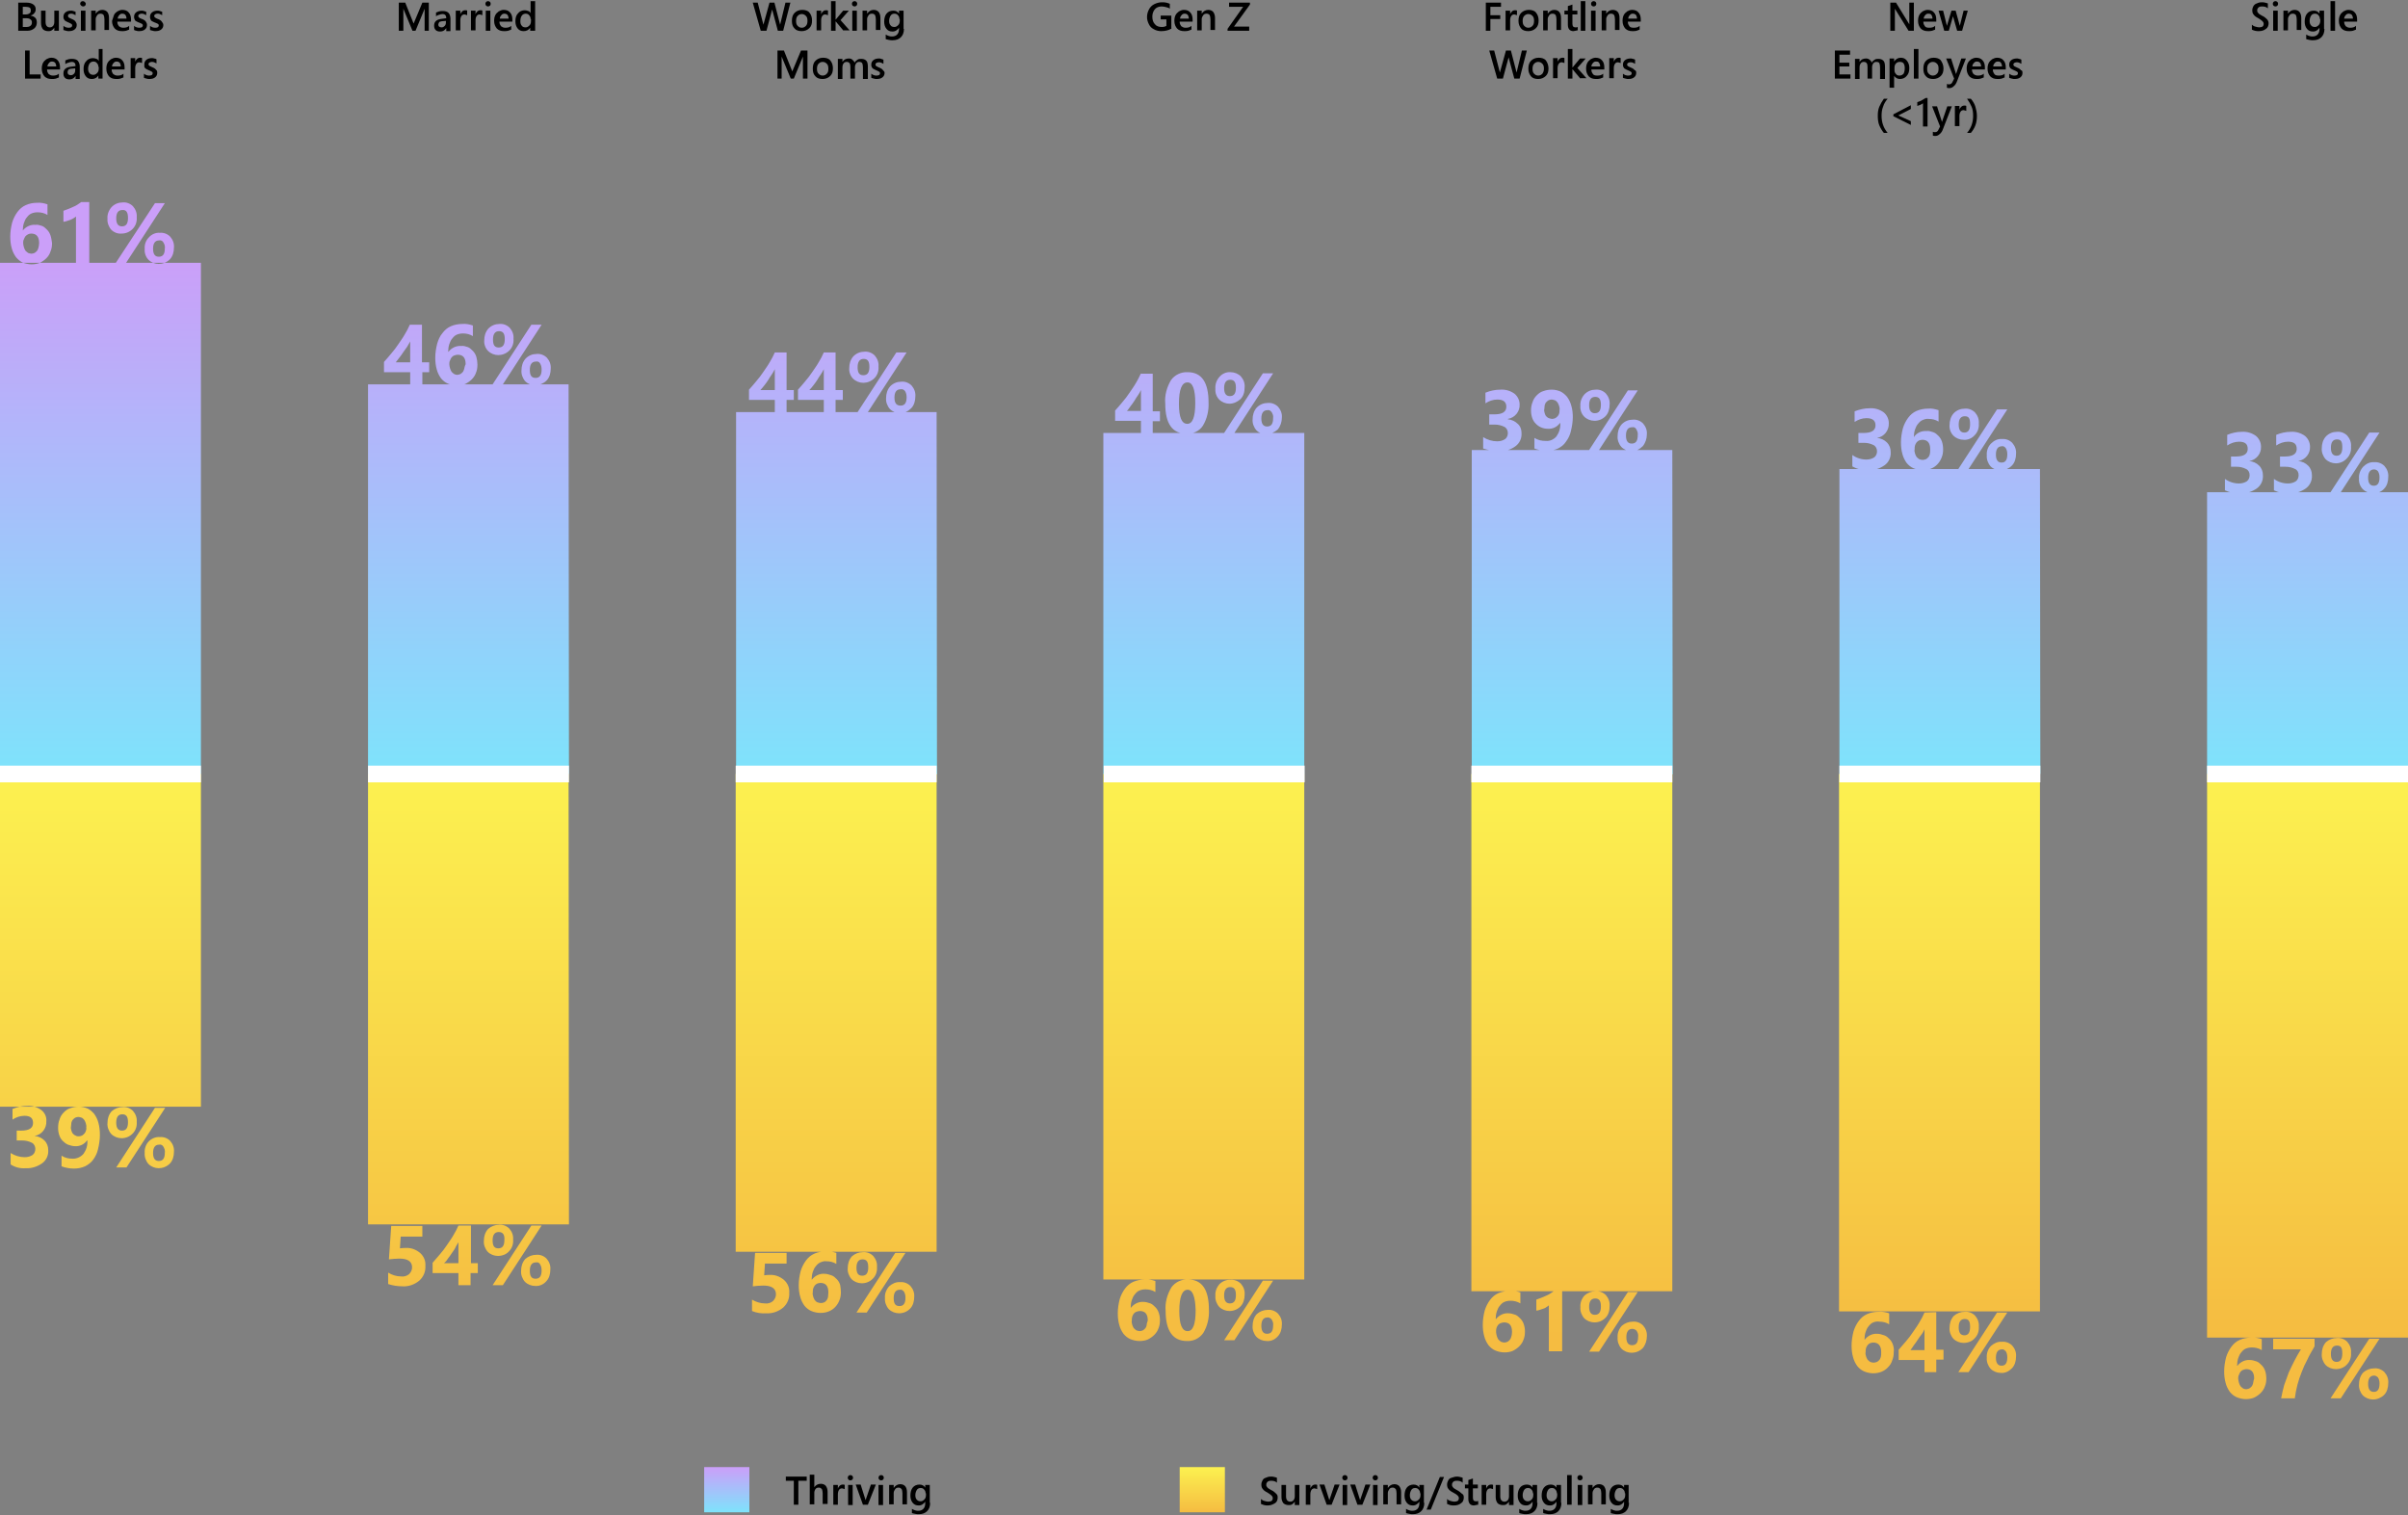 <?xml version="1.0" encoding="utf-8"?>
<!-- Generator: Adobe Illustrator 25.0.1, SVG Export Plug-In . SVG Version: 6.00 Build 0)  -->
<svg version="1.1" id="Layer_1" xmlns="http://www.w3.org/2000/svg" xmlns:xlink="http://www.w3.org/1999/xlink" x="0px" y="0px"
	 viewBox="0 0 634 399" style="enable-background:new 0 0 634 399;" xml:space="preserve">
<rect x="0" y="0" width="634" height="399" fill="#808080" stroke="none"/>
<style type="text/css">
	.st0{enable-background:new    ;}
	.st1{fill:url(#SVGID_1_);}
	.st2{fill:url(#SVGID_2_);}
	.st3{fill:url(#SVGID_3_);}
	.st4{fill:url(#SVGID_4_);}
	.st5{fill:#FFFFFF;}
</style>
<g id="Layer_1_1_">
	<g class="st0">
		<path d="M9.7,5.9c0,0.6-0.2,1.2-0.7,1.6C8.5,7.9,7.9,8.1,7.2,8.1H4.8V0.7h2.3c0.7,0,1.3,0.2,1.7,0.5s0.6,0.7,0.6,1.2
			c0,0.4-0.1,0.8-0.4,1.1C8.8,3.8,8.4,4,8,4.1v0C8.6,4.2,9,4.4,9.3,4.7S9.7,5.5,9.7,5.9z M8.1,2.7C8.1,2.4,8,2.1,7.8,2
			s-0.5-0.2-1-0.2H6v2h0.8c0.4,0,0.7-0.1,1-0.3S8.1,3,8.1,2.7z M8.4,5.9c0-0.4-0.1-0.6-0.4-0.8C7.8,4.9,7.4,4.8,6.9,4.8H6v2.3h1
			c0.4,0,0.8-0.1,1-0.3C8.3,6.6,8.4,6.3,8.4,5.9z"/>
		<path d="M14.3,8.1V7.3h0c-0.2,0.3-0.4,0.5-0.7,0.7S13,8.2,12.7,8.2c-0.6,0-1.1-0.2-1.4-0.5C11,7.3,10.8,6.8,10.8,6V2.8H12v3
			c0,0.9,0.4,1.4,1.1,1.4c0.4,0,0.6-0.1,0.9-0.4c0.2-0.3,0.3-0.6,0.3-1v-3h1.2v5.3H14.3z"/>
		<path d="M20.2,6.6c0,0.5-0.2,0.9-0.6,1.2c-0.4,0.3-0.9,0.4-1.5,0.4c-0.2,0-0.4,0-0.7-0.1S16.9,8,16.7,7.9V6.8
			c0.2,0.2,0.5,0.3,0.7,0.4c0.3,0.1,0.5,0.1,0.7,0.1c0.6,0,0.9-0.2,0.9-0.6c0-0.1,0-0.2-0.1-0.3c-0.1-0.1-0.2-0.2-0.3-0.2
			C18.5,6.1,18.2,6,18,5.9c-0.3-0.1-0.6-0.3-0.8-0.4S16.9,5.1,16.8,5c-0.1-0.2-0.1-0.4-0.1-0.6c0-0.5,0.2-0.9,0.6-1.2
			c0.4-0.3,0.9-0.4,1.4-0.4c0.2,0,0.4,0,0.6,0.1s0.4,0.1,0.6,0.2V4c-0.2-0.1-0.4-0.2-0.6-0.3c-0.2-0.1-0.4-0.1-0.7-0.1
			c-0.2,0-0.4,0.1-0.6,0.2C18,3.9,17.9,4,17.9,4.2c0,0.2,0.1,0.3,0.2,0.4c0.1,0.1,0.4,0.2,0.8,0.4c0.5,0.2,0.8,0.4,1,0.7
			S20.2,6.2,20.2,6.6z"/>
		<path d="M22.6,1c0,0.2-0.1,0.4-0.2,0.5c-0.1,0.1-0.3,0.2-0.5,0.2c-0.2,0-0.4-0.1-0.5-0.2S21.1,1.2,21.1,1c0-0.2,0.1-0.4,0.2-0.5
			c0.1-0.1,0.3-0.2,0.5-0.2c0.2,0,0.4,0.1,0.5,0.2S22.6,0.8,22.6,1z M21.3,8.1V2.8h1.2v5.3H21.3z"/>
		<path d="M27.5,8.1v-3c0-0.5-0.1-0.9-0.2-1.1s-0.4-0.4-0.8-0.4c-0.4,0-0.7,0.1-0.9,0.4c-0.2,0.3-0.4,0.6-0.4,1v3H24V2.8h1.2v0.8h0
			c0.4-0.6,1-1,1.7-1c0.6,0,1,0.2,1.3,0.5s0.5,0.9,0.5,1.6v3.2H27.5z"/>
		<path d="M30.9,5.8c0,0.5,0.2,0.8,0.4,1.1c0.3,0.2,0.6,0.4,1.1,0.4c0.3,0,0.6,0,0.9-0.1c0.3-0.1,0.5-0.2,0.7-0.4v1
			c-0.2,0.1-0.5,0.2-0.8,0.3s-0.7,0.1-1.1,0.1c-0.8,0-1.4-0.2-1.9-0.7c-0.4-0.5-0.7-1.1-0.7-2C29.7,5,29.8,4.5,30,4s0.5-0.7,0.9-1
			c0.4-0.2,0.8-0.4,1.3-0.4c0.7,0,1.3,0.2,1.7,0.7c0.4,0.4,0.6,1.1,0.6,1.8v0.6H30.9z M33.3,4.9c0-0.4-0.1-0.7-0.3-1
			c-0.2-0.2-0.5-0.3-0.8-0.3c-0.3,0-0.6,0.1-0.8,0.4c-0.2,0.2-0.4,0.5-0.4,0.9H33.3z"/>
		<path d="M38.7,6.6c0,0.5-0.2,0.9-0.6,1.2c-0.4,0.3-0.9,0.4-1.5,0.4c-0.2,0-0.4,0-0.7-0.1S35.4,8,35.3,7.9V6.8
			C35.5,7,35.7,7.1,36,7.2c0.3,0.1,0.5,0.1,0.7,0.1c0.6,0,0.9-0.2,0.9-0.6c0-0.1,0-0.2-0.1-0.3c-0.1-0.1-0.2-0.2-0.3-0.2
			C37,6.1,36.8,6,36.5,5.9c-0.3-0.1-0.6-0.3-0.8-0.4S35.5,5.1,35.4,5c-0.1-0.2-0.1-0.4-0.1-0.6c0-0.5,0.2-0.9,0.6-1.2
			c0.4-0.3,0.9-0.4,1.4-0.4c0.2,0,0.4,0,0.6,0.1s0.4,0.1,0.6,0.2V4c-0.2-0.1-0.4-0.2-0.6-0.3c-0.2-0.1-0.4-0.1-0.7-0.1
			c-0.2,0-0.4,0.1-0.6,0.2c-0.1,0.1-0.2,0.2-0.2,0.4c0,0.2,0.1,0.3,0.2,0.4C36.7,4.7,37,4.9,37.4,5c0.5,0.2,0.8,0.4,1,0.7
			S38.7,6.2,38.7,6.6z"/>
		<path d="M43,6.6c0,0.5-0.2,0.9-0.6,1.2c-0.4,0.3-0.9,0.4-1.5,0.4c-0.2,0-0.4,0-0.7-0.1S39.7,8,39.5,7.9V6.8
			c0.2,0.2,0.5,0.3,0.7,0.4c0.3,0.1,0.5,0.1,0.7,0.1c0.6,0,0.9-0.2,0.9-0.6c0-0.1,0-0.2-0.1-0.3c-0.1-0.1-0.2-0.2-0.3-0.2
			C41.2,6.1,41,6,40.7,5.9c-0.3-0.1-0.6-0.3-0.8-0.4S39.7,5.1,39.6,5c-0.1-0.2-0.1-0.4-0.1-0.6c0-0.5,0.2-0.9,0.6-1.2
			c0.4-0.3,0.9-0.4,1.4-0.4c0.2,0,0.4,0,0.6,0.1s0.4,0.1,0.6,0.2V4c-0.2-0.1-0.4-0.2-0.6-0.3c-0.2-0.1-0.4-0.1-0.7-0.1
			c-0.2,0-0.4,0.1-0.6,0.2c-0.1,0.1-0.2,0.2-0.2,0.4c0,0.2,0.1,0.3,0.2,0.4C41,4.7,41.2,4.9,41.6,5c0.5,0.2,0.8,0.4,1,0.7
			S43,6.2,43,6.6z"/>
	</g>
	<g class="st0">
		<path d="M6.6,20.7v-7.4h1.2v6.3h2.9v1.1H6.6z"/>
		<path d="M12.4,18.4c0,0.5,0.2,0.8,0.4,1.1c0.3,0.2,0.6,0.4,1.1,0.4c0.3,0,0.6,0,0.9-0.1c0.3-0.1,0.5-0.2,0.7-0.4v1
			c-0.2,0.1-0.5,0.2-0.8,0.3c-0.3,0.1-0.7,0.1-1.1,0.1c-0.8,0-1.4-0.2-1.9-0.7c-0.4-0.5-0.7-1.1-0.7-2c0-0.6,0.1-1.1,0.3-1.5
			c0.2-0.4,0.5-0.7,0.9-1c0.4-0.2,0.8-0.4,1.3-0.4c0.7,0,1.3,0.2,1.7,0.7c0.4,0.4,0.6,1.1,0.6,1.8v0.6H12.4z M14.8,17.5
			c0-0.4-0.1-0.7-0.3-1c-0.2-0.2-0.5-0.3-0.8-0.3c-0.3,0-0.6,0.1-0.8,0.4c-0.2,0.2-0.4,0.5-0.4,0.9H14.8z"/>
		<path d="M19.9,20.7V20h0c-0.4,0.6-0.9,0.9-1.6,0.9c-0.5,0-0.9-0.1-1.2-0.4c-0.3-0.3-0.4-0.7-0.4-1.1c0-0.5,0.1-0.9,0.4-1.2
			c0.3-0.3,0.7-0.5,1.3-0.6l1.5-0.2c0-0.7-0.3-1.1-1-1.1c-0.3,0-0.6,0.1-0.9,0.2c-0.3,0.1-0.6,0.2-0.8,0.4v-1
			c0.2-0.1,0.5-0.2,0.8-0.3s0.7-0.1,1-0.1c0.7,0,1.2,0.2,1.5,0.5c0.3,0.4,0.5,0.9,0.5,1.5v3.3H19.9z M17.8,19.1
			c0,0.2,0.1,0.4,0.2,0.5c0.2,0.1,0.4,0.2,0.6,0.2c0.4,0,0.6-0.1,0.9-0.4c0.2-0.2,0.3-0.5,0.3-0.9v-0.5l-1.1,0.1
			c-0.4,0.1-0.6,0.1-0.7,0.3C17.8,18.7,17.8,18.9,17.8,19.1z"/>
		<path d="M25.9,20.7v-0.8h0c-0.4,0.6-1,0.9-1.7,0.9c-0.7,0-1.2-0.2-1.6-0.7c-0.4-0.5-0.6-1.1-0.6-1.9c0-0.9,0.2-1.6,0.7-2.1
			c0.4-0.5,1-0.8,1.8-0.8c0.3,0,0.6,0.1,0.9,0.2c0.3,0.1,0.5,0.3,0.6,0.6h0v-3.2H27v7.8H25.9z M25.9,17.6c0-0.4-0.1-0.7-0.4-1
			c-0.2-0.3-0.6-0.4-0.9-0.4c-0.4,0-0.8,0.2-1,0.5c-0.2,0.3-0.4,0.8-0.4,1.4c0,0.5,0.1,0.9,0.4,1.2c0.2,0.3,0.6,0.4,1,0.4
			c0.4,0,0.7-0.2,1-0.5c0.3-0.3,0.4-0.7,0.4-1.2V17.6z"/>
		<path d="M29.4,18.4c0,0.5,0.2,0.8,0.4,1.1c0.3,0.2,0.6,0.4,1.1,0.4c0.3,0,0.6,0,0.9-0.1c0.3-0.1,0.5-0.2,0.7-0.4v1
			c-0.2,0.1-0.5,0.2-0.8,0.3c-0.3,0.1-0.7,0.1-1.1,0.1c-0.8,0-1.4-0.2-1.9-0.7c-0.4-0.5-0.7-1.1-0.7-2c0-0.6,0.1-1.1,0.3-1.5
			c0.2-0.4,0.5-0.7,0.9-1c0.4-0.2,0.8-0.4,1.3-0.4c0.7,0,1.3,0.2,1.7,0.7c0.4,0.4,0.6,1.1,0.6,1.8v0.6H29.4z M31.8,17.5
			c0-0.4-0.1-0.7-0.3-1c-0.2-0.2-0.5-0.3-0.8-0.3c-0.3,0-0.6,0.1-0.8,0.4c-0.2,0.2-0.4,0.5-0.4,0.9H31.8z"/>
	</g>
	<g class="st0">
		<path d="M37.4,16.6c-0.1,0-0.2-0.1-0.3-0.1c-0.1,0-0.3-0.1-0.4-0.1c-0.3,0-0.6,0.1-0.8,0.4c-0.2,0.3-0.3,0.7-0.3,1.1v2.7h-1.2
			v-5.3h1.2v1h0c0.1-0.4,0.3-0.6,0.5-0.8c0.2-0.2,0.5-0.3,0.8-0.3c0.2,0,0.4,0,0.5,0.1V16.6z"/>
	</g>
	<g class="st0">
		<path d="M41.4,19.2c0,0.5-0.2,0.9-0.6,1.2c-0.4,0.3-0.9,0.4-1.5,0.4c-0.2,0-0.4,0-0.7-0.1c-0.3-0.1-0.5-0.1-0.7-0.2v-1.1
			c0.2,0.2,0.5,0.3,0.7,0.4c0.3,0.1,0.5,0.1,0.7,0.1c0.6,0,0.9-0.2,0.9-0.6c0-0.1,0-0.2-0.1-0.3c-0.1-0.1-0.2-0.2-0.3-0.2
			c-0.1-0.1-0.4-0.2-0.6-0.3c-0.3-0.1-0.6-0.3-0.8-0.4s-0.3-0.3-0.4-0.5C38,17.4,38,17.2,38,16.9c0-0.5,0.2-0.9,0.6-1.2
			c0.4-0.3,0.9-0.4,1.4-0.4c0.2,0,0.4,0,0.6,0.1c0.2,0,0.4,0.1,0.6,0.2v1.1c-0.2-0.1-0.4-0.2-0.6-0.3s-0.4-0.1-0.7-0.1
			c-0.2,0-0.4,0.1-0.6,0.2c-0.1,0.1-0.2,0.2-0.2,0.4c0,0.2,0.1,0.3,0.2,0.4s0.4,0.2,0.8,0.4c0.5,0.2,0.8,0.4,1,0.7
			C41.3,18.5,41.4,18.8,41.4,19.2z"/>
	</g>
	<g class="st0">
		<path d="M308.3,7.6c-0.7,0.4-1.6,0.6-2.6,0.6c-0.7,0-1.4-0.2-1.9-0.5c-0.6-0.3-1-0.7-1.3-1.3c-0.3-0.6-0.5-1.2-0.5-1.9
			c0-0.8,0.2-1.4,0.5-2c0.3-0.6,0.8-1.1,1.4-1.4s1.3-0.5,2-0.5c0.4,0,0.8,0,1.2,0.1c0.4,0.1,0.7,0.2,0.9,0.3v1.3
			c-0.2-0.2-0.5-0.3-0.9-0.4c-0.4-0.1-0.8-0.2-1.2-0.2c-0.5,0-0.9,0.1-1.3,0.3c-0.4,0.2-0.7,0.6-0.9,1s-0.3,0.9-0.3,1.4
			c0,0.8,0.2,1.5,0.7,2c0.4,0.5,1,0.7,1.8,0.7c0.5,0,0.9-0.1,1.2-0.3V5.1h-1.5V4.1h2.8V7.6z"/>
		<path d="M310.6,5.8c0,0.5,0.2,0.8,0.4,1.1c0.3,0.2,0.6,0.4,1.1,0.4c0.3,0,0.6,0,0.9-0.1c0.3-0.1,0.5-0.2,0.7-0.4v1
			c-0.2,0.1-0.5,0.2-0.8,0.3s-0.7,0.1-1.1,0.1c-0.8,0-1.4-0.2-1.9-0.7c-0.4-0.5-0.7-1.1-0.7-2c0-0.6,0.1-1.1,0.3-1.5s0.5-0.7,0.9-1
			c0.4-0.2,0.8-0.4,1.3-0.4c0.7,0,1.3,0.2,1.7,0.7c0.4,0.4,0.6,1.1,0.6,1.8v0.6H310.6z M313,4.9c0-0.4-0.1-0.7-0.3-1
			c-0.2-0.2-0.5-0.3-0.8-0.3c-0.3,0-0.6,0.1-0.8,0.4c-0.2,0.2-0.4,0.5-0.4,0.9H313z"/>
		<path d="M318.7,8.1v-3c0-0.5-0.1-0.9-0.2-1.1s-0.4-0.4-0.8-0.4c-0.4,0-0.7,0.1-0.9,0.4c-0.2,0.3-0.4,0.6-0.4,1v3h-1.2V2.8h1.2v0.8
			h0c0.4-0.6,1-1,1.7-1c0.6,0,1,0.2,1.3,0.5c0.3,0.4,0.5,0.9,0.5,1.6v3.2H318.7z"/>
		<path d="M324.9,7h4v1.1h-5.7V7.6l4.1-5.8h-3.7V0.7h5.5v0.5L324.9,7z"/>
	</g>
	<g class="st0">
		<path d="M392.4,1.8V4h2.6V5h-2.6v3.1h-1.2V0.7h4v1.1H392.4z"/>
	</g>
	<g class="st0">
		<path d="M399.4,4c-0.1,0-0.2-0.1-0.3-0.1c-0.1,0-0.3-0.1-0.4-0.1c-0.3,0-0.6,0.1-0.8,0.4c-0.2,0.3-0.3,0.7-0.3,1.1v2.7h-1.2V2.8
			h1.2v1h0c0.1-0.4,0.3-0.6,0.5-0.8s0.5-0.3,0.8-0.3c0.2,0,0.4,0,0.5,0.1V4z"/>
	</g>
	<g class="st0">
		<path d="M405.1,5.4c0,0.9-0.2,1.5-0.7,2s-1.2,0.8-2,0.8c-0.8,0-1.5-0.2-1.9-0.7s-0.7-1.1-0.7-2c0-0.9,0.2-1.6,0.7-2.1
			s1.2-0.8,2-0.8c0.8,0,1.5,0.2,1.9,0.7C404.9,3.9,405.1,4.6,405.1,5.4z M403.9,5.5c0-0.6-0.1-1-0.4-1.3c-0.3-0.3-0.6-0.5-1.1-0.5
			c-0.5,0-0.8,0.2-1.1,0.5c-0.3,0.3-0.4,0.8-0.4,1.3c0,0.6,0.1,1,0.4,1.3s0.6,0.5,1.1,0.5c0.5,0,0.8-0.2,1.1-0.5
			C403.8,6.5,403.9,6,403.9,5.5z"/>
		<path d="M409.8,8.1v-3c0-0.5-0.1-0.9-0.2-1.1s-0.4-0.4-0.8-0.4c-0.4,0-0.7,0.1-0.9,0.4c-0.2,0.3-0.4,0.6-0.4,1v3h-1.2V2.8h1.2v0.8
			h0c0.4-0.6,1-1,1.7-1c0.6,0,1,0.2,1.3,0.5s0.5,0.9,0.5,1.6v3.2H409.8z"/>
		<path d="M415.2,8c-0.1,0-0.2,0.1-0.4,0.1s-0.4,0.1-0.5,0.1c-1,0-1.5-0.6-1.5-1.7V3.8h-0.9v-1h0.9V1.6l1.2-0.4v1.6h1.3v1h-1.3v2.5
			c0,0.3,0.1,0.6,0.2,0.7c0.1,0.1,0.3,0.2,0.6,0.2c0.1,0,0.2,0,0.3,0c0.1,0,0.2-0.1,0.3-0.1V8z"/>
		<path d="M416.2,8.1V0.3h1.2v7.8H416.2z"/>
		<path d="M420.3,1c0,0.2-0.1,0.4-0.2,0.5c-0.1,0.1-0.3,0.2-0.5,0.2c-0.2,0-0.4-0.1-0.5-0.2s-0.2-0.3-0.2-0.5c0-0.2,0.1-0.4,0.2-0.5
			c0.1-0.1,0.3-0.2,0.5-0.2c0.2,0,0.4,0.1,0.5,0.2S420.3,0.8,420.3,1z M418.9,8.1V2.8h1.2v5.3H418.9z"/>
		<path d="M425.2,8.1v-3c0-0.5-0.1-0.9-0.2-1.1s-0.4-0.4-0.8-0.4c-0.4,0-0.7,0.1-0.9,0.4c-0.2,0.3-0.4,0.6-0.4,1v3h-1.2V2.8h1.2v0.8
			h0c0.4-0.6,1-1,1.7-1c0.6,0,1,0.2,1.3,0.5s0.5,0.9,0.5,1.6v3.2H425.2z"/>
		<path d="M428.6,5.8c0,0.5,0.2,0.8,0.4,1.1s0.6,0.4,1.1,0.4c0.3,0,0.6,0,0.9-0.1c0.3-0.1,0.5-0.2,0.7-0.4v1
			c-0.2,0.1-0.5,0.2-0.8,0.3c-0.3,0.1-0.7,0.1-1.1,0.1c-0.8,0-1.4-0.2-1.9-0.7c-0.4-0.5-0.7-1.1-0.7-2c0-0.6,0.1-1.1,0.3-1.5
			s0.5-0.7,0.9-1c0.4-0.2,0.8-0.4,1.3-0.4c0.7,0,1.3,0.2,1.7,0.7c0.4,0.4,0.6,1.1,0.6,1.8v0.6H428.6z M431,4.9c0-0.4-0.1-0.7-0.3-1
			c-0.2-0.2-0.5-0.3-0.8-0.3c-0.3,0-0.6,0.1-0.8,0.4c-0.2,0.2-0.4,0.5-0.4,0.9H431z"/>
	</g>
	<g class="st0">
		<path d="M400.1,20.7h-1.4l-1.5-5.6h0l-1.5,5.6h-1.5l-2.1-7.4h1.3l1.5,5.8h0l1.6-5.8h1.3l1.5,5.8h0l1.4-5.8h1.3L400.1,20.7z"/>
	</g>
	<g class="st0">
		<path d="M407.7,18c0,0.9-0.2,1.5-0.7,2c-0.5,0.5-1.2,0.8-2,0.8c-0.8,0-1.5-0.2-1.9-0.7s-0.7-1.1-0.7-2c0-0.9,0.2-1.6,0.7-2.1
			c0.5-0.5,1.2-0.8,2-0.8c0.8,0,1.5,0.2,1.9,0.7S407.7,17.2,407.7,18z M406.5,18.1c0-0.6-0.1-1-0.4-1.3c-0.3-0.3-0.6-0.5-1.1-0.5
			c-0.5,0-0.8,0.2-1.1,0.5c-0.3,0.3-0.4,0.8-0.4,1.3c0,0.6,0.1,1,0.4,1.3c0.3,0.3,0.6,0.5,1.1,0.5c0.5,0,0.8-0.2,1.1-0.5
			C406.3,19.1,406.5,18.7,406.5,18.1z"/>
		<path d="M411.9,16.6c-0.1,0-0.2-0.1-0.3-0.1c-0.1,0-0.3-0.1-0.4-0.1c-0.3,0-0.6,0.1-0.8,0.4c-0.2,0.3-0.3,0.7-0.3,1.1v2.7h-1.2
			v-5.3h1.2v1h0c0.1-0.4,0.3-0.6,0.5-0.8c0.2-0.2,0.5-0.3,0.8-0.3c0.2,0,0.4,0,0.5,0.1V16.6z"/>
	</g>
	<g class="st0">
		<path d="M416.1,20.7l-2.1-2.5h0v2.5h-1.2v-7.8h1.2v4.9h0l2-2.4h1.5l-2.2,2.5l2.4,2.7H416.1z"/>
	</g>
	<g class="st0">
		<path d="M419,18.4c0,0.5,0.2,0.8,0.4,1.1s0.6,0.4,1.1,0.4c0.3,0,0.6,0,0.9-0.1c0.3-0.1,0.5-0.2,0.7-0.4v1
			c-0.2,0.1-0.5,0.2-0.8,0.3c-0.3,0.1-0.7,0.1-1.1,0.1c-0.8,0-1.4-0.2-1.9-0.7c-0.4-0.5-0.7-1.1-0.7-2c0-0.6,0.1-1.1,0.3-1.5
			c0.2-0.4,0.5-0.7,0.9-1c0.4-0.2,0.8-0.4,1.3-0.4c0.7,0,1.3,0.2,1.7,0.7c0.4,0.4,0.6,1.1,0.6,1.8v0.6H419z M421.3,17.5
			c0-0.4-0.1-0.7-0.3-1s-0.5-0.3-0.8-0.3c-0.3,0-0.6,0.1-0.8,0.4c-0.2,0.2-0.4,0.5-0.4,0.9H421.3z"/>
	</g>
	<g class="st0">
		<path d="M426.7,16.6c-0.1,0-0.2-0.1-0.3-0.1c-0.1,0-0.3-0.1-0.4-0.1c-0.3,0-0.6,0.1-0.8,0.4c-0.2,0.3-0.3,0.7-0.3,1.1v2.7h-1.2
			v-5.3h1.2v1h0c0.1-0.4,0.3-0.6,0.5-0.8c0.2-0.2,0.5-0.3,0.8-0.3c0.2,0,0.4,0,0.5,0.1V16.6z"/>
	</g>
	<g class="st0">
		<path d="M430.8,19.2c0,0.5-0.2,0.9-0.6,1.2c-0.4,0.3-0.9,0.4-1.5,0.4c-0.2,0-0.4,0-0.7-0.1c-0.3-0.1-0.5-0.1-0.7-0.2v-1.1
			c0.2,0.2,0.5,0.3,0.7,0.4c0.3,0.1,0.5,0.1,0.7,0.1c0.6,0,0.9-0.2,0.9-0.6c0-0.1,0-0.2-0.1-0.3c-0.1-0.1-0.2-0.2-0.3-0.2
			c-0.1-0.1-0.4-0.2-0.6-0.3c-0.3-0.1-0.6-0.3-0.8-0.4s-0.3-0.3-0.4-0.5s-0.1-0.4-0.1-0.6c0-0.5,0.2-0.9,0.6-1.2
			c0.4-0.3,0.9-0.4,1.4-0.4c0.2,0,0.4,0,0.6,0.1c0.2,0,0.4,0.1,0.6,0.2v1.1c-0.2-0.1-0.4-0.2-0.6-0.3c-0.2-0.1-0.4-0.1-0.7-0.1
			c-0.2,0-0.4,0.1-0.6,0.2c-0.1,0.1-0.2,0.2-0.2,0.4c0,0.2,0.1,0.3,0.2,0.4c0.1,0.1,0.4,0.2,0.8,0.4c0.5,0.2,0.8,0.4,1,0.7
			C430.7,18.5,430.8,18.8,430.8,19.2z"/>
	</g>
	<g class="st0">
		<path d="M206.2,8.1h-1.4l-1.5-5.6h0l-1.5,5.6h-1.5l-2.1-7.4h1.3l1.5,5.8h0l1.6-5.8h1.3l1.5,5.8h0l1.4-5.8h1.3L206.2,8.1z"/>
	</g>
	<g class="st0">
		<path d="M213.8,5.4c0,0.9-0.2,1.5-0.7,2s-1.2,0.8-2,0.8c-0.8,0-1.5-0.2-1.9-0.7c-0.5-0.5-0.7-1.1-0.7-2c0-0.9,0.2-1.6,0.7-2.1
			s1.2-0.8,2-0.8c0.8,0,1.5,0.2,1.9,0.7C213.6,3.9,213.8,4.6,213.8,5.4z M212.6,5.5c0-0.6-0.1-1-0.4-1.3s-0.6-0.5-1.1-0.5
			c-0.5,0-0.8,0.2-1.1,0.5c-0.3,0.3-0.4,0.8-0.4,1.3c0,0.6,0.1,1,0.4,1.3c0.3,0.3,0.6,0.5,1.1,0.5c0.5,0,0.8-0.2,1.1-0.5
			C212.5,6.5,212.6,6,212.6,5.5z"/>
		<path d="M218,4c-0.1,0-0.2-0.1-0.3-0.1c-0.1,0-0.3-0.1-0.4-0.1c-0.3,0-0.6,0.1-0.8,0.4c-0.2,0.3-0.3,0.7-0.3,1.1v2.7H215V2.8h1.2
			v1h0c0.1-0.4,0.3-0.6,0.5-0.8c0.2-0.2,0.5-0.3,0.8-0.3c0.2,0,0.4,0,0.5,0.1V4z"/>
		<path d="M222.1,8.1l-2.1-2.5h0v2.5h-1.2V0.3h1.2v4.9h0l2-2.4h1.5l-2.2,2.5l2.4,2.7H222.1z"/>
		<path d="M225.7,1c0,0.2-0.1,0.4-0.2,0.5c-0.1,0.1-0.3,0.2-0.5,0.2c-0.2,0-0.4-0.1-0.5-0.2s-0.2-0.3-0.2-0.5c0-0.2,0.1-0.4,0.2-0.5
			c0.1-0.1,0.3-0.2,0.5-0.2c0.2,0,0.4,0.1,0.5,0.2S225.7,0.8,225.7,1z M224.4,8.1V2.8h1.2v5.3H224.4z"/>
		<path d="M230.6,8.1v-3c0-0.5-0.1-0.9-0.2-1.1s-0.4-0.4-0.8-0.4c-0.4,0-0.7,0.1-0.9,0.4c-0.2,0.3-0.4,0.6-0.4,1v3h-1.2V2.8h1.2v0.8
			h0c0.4-0.6,1-1,1.7-1c0.6,0,1,0.2,1.3,0.5s0.5,0.9,0.5,1.6v3.2H230.6z"/>
		<path d="M238,7.6c0,1-0.3,1.7-0.8,2.2c-0.5,0.5-1.2,0.8-2.2,0.8c-0.3,0-0.6,0-1-0.1c-0.3-0.1-0.6-0.1-0.8-0.2V9.1
			c0.3,0.2,0.6,0.3,0.9,0.4c0.3,0.1,0.5,0.1,0.8,0.1c0.6,0,1-0.2,1.3-0.5c0.3-0.3,0.5-0.8,0.5-1.4V7.3h0c-0.2,0.3-0.4,0.5-0.7,0.7
			c-0.3,0.2-0.6,0.3-1,0.3c-0.7,0-1.2-0.2-1.6-0.7c-0.4-0.5-0.6-1.1-0.6-1.9c0-0.9,0.2-1.6,0.6-2.1c0.4-0.5,1-0.8,1.8-0.8
			c0.7,0,1.2,0.3,1.5,0.8h0V2.8h1.2V7.6z M236.8,5c0-0.4-0.1-0.7-0.4-1c-0.2-0.3-0.6-0.4-0.9-0.4c-0.5,0-0.8,0.2-1,0.5
			c-0.2,0.3-0.4,0.8-0.4,1.4c0,0.5,0.1,0.9,0.4,1.2c0.2,0.3,0.6,0.4,1,0.4c0.4,0,0.7-0.2,1-0.5c0.3-0.3,0.4-0.7,0.4-1.2V5z"/>
	</g>
	<g class="st0">
		<path d="M211.4,20.7v-5.8h0l-2.4,5.8h-0.8l-2.4-5.8h0v5.8h-1.1v-7.4h1.7l2.2,5.5h0l2.3-5.5h1.7v7.4H211.4z"/>
		<path d="M219.3,18c0,0.9-0.2,1.5-0.7,2s-1.2,0.8-2,0.8c-0.8,0-1.5-0.2-1.9-0.7c-0.5-0.5-0.7-1.1-0.7-2c0-0.9,0.2-1.6,0.7-2.1
			s1.2-0.8,2-0.8c0.8,0,1.5,0.2,1.9,0.7C219.1,16.5,219.3,17.2,219.3,18z M218.1,18.1c0-0.6-0.1-1-0.4-1.3s-0.6-0.5-1.1-0.5
			c-0.5,0-0.8,0.2-1.1,0.5c-0.3,0.3-0.4,0.8-0.4,1.3c0,0.6,0.1,1,0.4,1.3c0.3,0.3,0.6,0.5,1.1,0.5c0.5,0,0.8-0.2,1.1-0.5
			C218,19.1,218.1,18.7,218.1,18.1z"/>
		<path d="M227.2,20.7v-3c0-0.5-0.1-0.9-0.2-1.1c-0.2-0.2-0.4-0.3-0.8-0.3c-0.3,0-0.6,0.1-0.8,0.4c-0.2,0.3-0.3,0.6-0.3,1v3h-1.2
			v-3.1c0-0.9-0.3-1.3-1-1.3c-0.3,0-0.6,0.1-0.8,0.4c-0.2,0.3-0.3,0.6-0.3,1.1v3h-1.2v-5.3h1.2v0.8h0c0.4-0.6,0.9-0.9,1.7-0.9
			c0.4,0,0.7,0.1,0.9,0.3s0.5,0.4,0.6,0.8c0.2-0.4,0.5-0.6,0.8-0.8s0.6-0.2,1-0.2c0.6,0,1,0.2,1.3,0.5s0.4,0.9,0.4,1.6v3.2H227.2z"
			/>
		<path d="M232.9,19.2c0,0.5-0.2,0.9-0.6,1.2c-0.4,0.3-0.9,0.4-1.5,0.4c-0.2,0-0.4,0-0.7-0.1s-0.5-0.1-0.7-0.2v-1.1
			c0.2,0.2,0.5,0.3,0.7,0.4c0.3,0.1,0.5,0.1,0.7,0.1c0.6,0,0.9-0.2,0.9-0.6c0-0.1,0-0.2-0.1-0.3c-0.1-0.1-0.2-0.2-0.3-0.2
			c-0.1-0.1-0.4-0.2-0.6-0.3c-0.3-0.1-0.6-0.3-0.8-0.4s-0.3-0.3-0.4-0.5c-0.1-0.2-0.1-0.4-0.1-0.6c0-0.5,0.2-0.9,0.6-1.2
			c0.4-0.3,0.9-0.4,1.4-0.4c0.2,0,0.4,0,0.6,0.1s0.4,0.1,0.6,0.2v1.1c-0.2-0.1-0.4-0.2-0.6-0.3c-0.2-0.1-0.4-0.1-0.7-0.1
			c-0.2,0-0.4,0.1-0.6,0.2c-0.1,0.1-0.2,0.2-0.2,0.4c0,0.2,0.1,0.3,0.2,0.4c0.1,0.1,0.4,0.2,0.8,0.4c0.5,0.2,0.8,0.4,1,0.7
			S232.9,18.8,232.9,19.2z"/>
	</g>
	<g class="st0">
		<path d="M597.3,6.1c0,0.6-0.2,1.2-0.7,1.5c-0.5,0.4-1.1,0.6-1.9,0.6c-0.3,0-0.6,0-1-0.1s-0.6-0.2-0.8-0.3V6.5
			c0.2,0.2,0.5,0.4,0.9,0.5c0.4,0.1,0.7,0.2,1,0.2c0.4,0,0.7-0.1,0.9-0.2c0.2-0.2,0.3-0.4,0.3-0.7c0-0.3-0.1-0.5-0.3-0.7
			c-0.2-0.2-0.6-0.5-1.1-0.8c-0.6-0.3-1-0.6-1.2-0.9c-0.3-0.3-0.4-0.7-0.4-1.2c0-0.4,0.1-0.7,0.3-1.1c0.2-0.3,0.5-0.6,0.9-0.7
			c0.4-0.2,0.8-0.3,1.3-0.3c0.3,0,0.6,0,0.9,0.1s0.5,0.1,0.7,0.2v1.3c-0.2-0.2-0.4-0.3-0.7-0.4c-0.3-0.1-0.6-0.1-0.9-0.1
			c-0.4,0-0.7,0.1-0.9,0.3c-0.2,0.2-0.3,0.4-0.3,0.7c0,0.2,0,0.4,0.1,0.5c0.1,0.1,0.2,0.3,0.3,0.4c0.2,0.1,0.4,0.3,0.8,0.5
			c0.7,0.3,1.1,0.7,1.4,1C597.1,5.3,597.3,5.7,597.3,6.1z"/>
		<path d="M599.8,1c0,0.2-0.1,0.4-0.2,0.5c-0.1,0.1-0.3,0.2-0.5,0.2c-0.2,0-0.4-0.1-0.5-0.2c-0.1-0.1-0.2-0.3-0.2-0.5
			c0-0.2,0.1-0.4,0.2-0.5c0.1-0.1,0.3-0.2,0.5-0.2c0.2,0,0.4,0.1,0.5,0.2S599.8,0.8,599.8,1z M598.5,8.1V2.8h1.2v5.3H598.5z"/>
		<path d="M604.7,8.1v-3c0-0.5-0.1-0.9-0.2-1.1s-0.4-0.4-0.8-0.4c-0.4,0-0.7,0.1-0.9,0.4c-0.2,0.3-0.4,0.6-0.4,1v3h-1.2V2.8h1.2v0.8
			h0c0.4-0.6,1-1,1.7-1c0.6,0,1,0.2,1.3,0.5c0.3,0.4,0.5,0.9,0.5,1.6v3.2H604.7z"/>
		<path d="M612,7.6c0,1-0.3,1.7-0.8,2.2c-0.5,0.5-1.2,0.8-2.2,0.8c-0.3,0-0.6,0-1-0.1c-0.3-0.1-0.6-0.1-0.8-0.2V9.1
			c0.3,0.2,0.6,0.3,0.9,0.4c0.3,0.1,0.5,0.1,0.8,0.1c0.6,0,1-0.2,1.3-0.5c0.3-0.3,0.5-0.8,0.5-1.4V7.3h0c-0.2,0.3-0.4,0.5-0.7,0.7
			c-0.3,0.2-0.6,0.3-1,0.3c-0.7,0-1.2-0.2-1.6-0.7s-0.6-1.1-0.6-1.9c0-0.9,0.2-1.6,0.6-2.1c0.4-0.5,1-0.8,1.8-0.8
			c0.7,0,1.2,0.3,1.5,0.8h0V2.8h1.2V7.6z M610.8,5c0-0.4-0.1-0.7-0.4-1c-0.2-0.3-0.6-0.4-0.9-0.4c-0.5,0-0.8,0.2-1,0.5
			c-0.2,0.3-0.4,0.8-0.4,1.4c0,0.5,0.1,0.9,0.4,1.2c0.2,0.3,0.6,0.4,1,0.4c0.4,0,0.7-0.2,1-0.5c0.3-0.3,0.4-0.7,0.4-1.2V5z"/>
		<path d="M613.6,8.1V0.3h1.2v7.8H613.6z"/>
		<path d="M617.2,5.8c0,0.5,0.2,0.8,0.4,1.1c0.3,0.2,0.6,0.4,1.1,0.4c0.3,0,0.6,0,0.9-0.1c0.3-0.1,0.5-0.2,0.7-0.4v1
			c-0.2,0.1-0.5,0.2-0.8,0.3c-0.3,0.1-0.7,0.1-1.1,0.1c-0.8,0-1.4-0.2-1.9-0.7c-0.4-0.5-0.7-1.1-0.7-2c0-0.6,0.1-1.1,0.3-1.5
			c0.2-0.4,0.5-0.7,0.9-1c0.4-0.2,0.8-0.4,1.3-0.4c0.7,0,1.3,0.2,1.7,0.7c0.4,0.4,0.6,1.1,0.6,1.8v0.6H617.2z M619.5,4.9
			c0-0.4-0.1-0.7-0.3-1c-0.2-0.2-0.5-0.3-0.8-0.3c-0.3,0-0.6,0.1-0.8,0.4c-0.2,0.2-0.4,0.5-0.4,0.9H619.5z"/>
	</g>
	<g class="st0">
		<path d="M111.8,8.1V2.3h0l-2.4,5.8h-0.8l-2.4-5.8h0v5.8H105V0.7h1.7l2.2,5.5h0l2.3-5.5h1.7v7.4H111.8z"/>
		<path d="M117.5,8.1V7.4h0c-0.4,0.6-0.9,0.9-1.6,0.9c-0.5,0-0.9-0.1-1.2-0.4c-0.3-0.3-0.4-0.7-0.4-1.1c0-0.5,0.1-0.9,0.4-1.2
			c0.3-0.3,0.7-0.5,1.3-0.6l1.5-0.2c0-0.7-0.3-1.1-1-1.1c-0.3,0-0.6,0.1-0.9,0.2c-0.3,0.1-0.6,0.2-0.8,0.4v-1
			c0.2-0.1,0.5-0.2,0.8-0.3c0.4-0.1,0.7-0.1,1-0.1c0.7,0,1.2,0.2,1.5,0.5s0.5,0.9,0.5,1.5v3.3H117.5z M115.4,6.5
			c0,0.2,0.1,0.4,0.2,0.5c0.2,0.1,0.4,0.2,0.6,0.2c0.4,0,0.6-0.1,0.9-0.4c0.2-0.2,0.3-0.5,0.3-0.9V5.5l-1.1,0.1
			c-0.4,0.1-0.6,0.1-0.7,0.3C115.5,6.1,115.4,6.3,115.4,6.5z"/>
		<path d="M123,4c-0.1,0-0.2-0.1-0.3-0.1c-0.1,0-0.3-0.1-0.4-0.1c-0.3,0-0.6,0.1-0.8,0.4c-0.2,0.3-0.3,0.7-0.3,1.1v2.7H120V2.8h1.2
			v1h0c0.1-0.4,0.3-0.6,0.5-0.8c0.2-0.2,0.5-0.3,0.8-0.3c0.2,0,0.4,0,0.5,0.1V4z"/>
	</g>
	<g class="st0">
		<path d="M127,4c-0.1,0-0.2-0.1-0.3-0.1c-0.1,0-0.3-0.1-0.4-0.1c-0.3,0-0.6,0.1-0.8,0.4c-0.2,0.3-0.3,0.7-0.3,1.1v2.7h-1.2V2.8h1.2
			v1h0c0.1-0.4,0.3-0.6,0.5-0.8c0.2-0.2,0.5-0.3,0.8-0.3c0.2,0,0.4,0,0.5,0.1V4z"/>
	</g>
	<g class="st0">
		<path d="M129.2,1c0,0.2-0.1,0.4-0.2,0.5c-0.1,0.1-0.3,0.2-0.5,0.2c-0.2,0-0.4-0.1-0.5-0.2s-0.2-0.3-0.2-0.5c0-0.2,0.1-0.4,0.2-0.5
			c0.1-0.1,0.3-0.2,0.5-0.2c0.2,0,0.4,0.1,0.5,0.2S129.2,0.8,129.2,1z M127.9,8.1V2.8h1.2v5.3H127.9z"/>
		<path d="M131.5,5.8c0,0.5,0.2,0.8,0.4,1.1c0.3,0.2,0.6,0.4,1.1,0.4c0.3,0,0.6,0,0.9-0.1c0.3-0.1,0.5-0.2,0.7-0.4v1
			c-0.2,0.1-0.5,0.2-0.8,0.3s-0.7,0.1-1.1,0.1c-0.8,0-1.4-0.2-1.9-0.7c-0.4-0.5-0.7-1.1-0.7-2c0-0.6,0.1-1.1,0.3-1.5s0.5-0.7,0.9-1
			c0.4-0.2,0.8-0.4,1.3-0.4c0.7,0,1.3,0.2,1.7,0.7c0.4,0.4,0.6,1.1,0.6,1.8v0.6H131.5z M133.9,4.9c0-0.4-0.1-0.7-0.3-1
			c-0.2-0.2-0.5-0.3-0.8-0.3c-0.3,0-0.6,0.1-0.8,0.4c-0.2,0.2-0.4,0.5-0.4,0.9H133.9z"/>
		<path d="M139.6,8.1V7.3h0c-0.4,0.6-1,0.9-1.7,0.9c-0.7,0-1.2-0.2-1.6-0.7c-0.4-0.5-0.6-1.1-0.6-1.9c0-0.9,0.2-1.6,0.7-2.1
			c0.4-0.5,1-0.8,1.8-0.8c0.3,0,0.6,0.1,0.9,0.2c0.3,0.1,0.5,0.3,0.6,0.6h0V0.3h1.2v7.8H139.6z M139.7,5c0-0.4-0.1-0.7-0.4-1
			c-0.2-0.3-0.6-0.4-0.9-0.4c-0.4,0-0.8,0.2-1,0.5C137.1,4.5,137,5,137,5.6c0,0.5,0.1,0.9,0.4,1.2c0.2,0.3,0.6,0.4,1,0.4
			c0.4,0,0.7-0.2,1-0.5c0.3-0.3,0.4-0.7,0.4-1.2V5z"/>
	</g>
	<g class="st0">
		<path d="M502.5,8.1l-3.6-5.8h0v5.8h-1.2V0.7h1.5l3.5,5.7h0V0.7h1.2v7.4H502.5z"/>
		<path d="M506.4,5.8c0,0.5,0.2,0.8,0.4,1.1s0.6,0.4,1.1,0.4c0.3,0,0.6,0,0.9-0.1c0.3-0.1,0.5-0.2,0.7-0.4v1
			c-0.2,0.1-0.5,0.2-0.8,0.3c-0.3,0.1-0.7,0.1-1.1,0.1c-0.8,0-1.4-0.2-1.9-0.7c-0.4-0.5-0.7-1.1-0.7-2c0-0.6,0.1-1.1,0.3-1.5
			c0.2-0.4,0.5-0.7,0.9-1c0.4-0.2,0.8-0.4,1.3-0.4c0.7,0,1.3,0.2,1.7,0.7c0.4,0.4,0.6,1.1,0.6,1.8v0.6H506.4z M508.8,4.9
			c0-0.4-0.1-0.7-0.3-1s-0.5-0.3-0.8-0.3c-0.3,0-0.6,0.1-0.8,0.4c-0.2,0.2-0.4,0.5-0.4,0.9H508.8z"/>
		<path d="M516.6,8.1h-1.3l-1.1-3.8h0l-1.1,3.8h-1.2l-1.5-5.3h1.2l1,4h0l1.2-4h1.1l1.1,4h0l1-4h1.1L516.6,8.1z"/>
	</g>
	<g class="st0">
		<path d="M483.1,20.7v-7.4h4v1.1h-2.8v2.1h2.6v1h-2.6v2.1h2.9v1.1H483.1z"/>
		<path d="M495,20.7v-3c0-0.5-0.1-0.9-0.2-1.1s-0.4-0.3-0.8-0.3c-0.3,0-0.6,0.1-0.8,0.4s-0.3,0.6-0.3,1v3h-1.2v-3.1
			c0-0.9-0.3-1.3-1-1.3c-0.3,0-0.6,0.1-0.8,0.4c-0.2,0.3-0.3,0.6-0.3,1.1v3h-1.2v-5.3h1.2v0.8h0c0.4-0.6,0.9-0.9,1.7-0.9
			c0.4,0,0.7,0.1,0.9,0.3c0.3,0.2,0.5,0.4,0.6,0.8c0.2-0.4,0.5-0.6,0.8-0.8s0.6-0.2,1-0.2c0.6,0,1,0.2,1.3,0.5
			c0.3,0.3,0.4,0.9,0.4,1.6v3.2H495z"/>
		<path d="M502.7,17.9c0,0.9-0.2,1.6-0.7,2.1c-0.4,0.5-1,0.8-1.8,0.8c-0.6,0-1.1-0.3-1.5-0.8h0v3.1h-1.2v-7.7h1.2v0.8h0
			c0.4-0.6,1-1,1.7-1c0.7,0,1.2,0.2,1.6,0.7C502.5,16.5,502.7,17.1,502.7,17.9z M501.5,17.9c0-0.5-0.1-0.9-0.3-1.2
			c-0.2-0.3-0.6-0.4-1-0.4c-0.4,0-0.7,0.1-1,0.4c-0.3,0.3-0.4,0.7-0.4,1.1v0.7c0,0.4,0.1,0.7,0.4,1c0.2,0.3,0.5,0.4,0.9,0.4
			c0.5,0,0.8-0.2,1.1-0.5C501.4,19,501.5,18.5,501.5,17.9z"/>
		<path d="M503.9,20.7v-7.8h1.2v7.8H503.9z"/>
		<path d="M511.7,18c0,0.9-0.2,1.5-0.7,2c-0.5,0.5-1.2,0.8-2,0.8c-0.8,0-1.5-0.2-1.9-0.7c-0.5-0.5-0.7-1.1-0.7-2
			c0-0.9,0.2-1.6,0.7-2.1c0.5-0.5,1.2-0.8,2-0.8c0.8,0,1.5,0.2,1.9,0.7C511.4,16.5,511.7,17.2,511.7,18z M510.4,18.1
			c0-0.6-0.1-1-0.4-1.3c-0.3-0.3-0.6-0.5-1.1-0.5c-0.5,0-0.8,0.2-1.1,0.5c-0.3,0.3-0.4,0.8-0.4,1.3c0,0.6,0.1,1,0.4,1.3
			s0.6,0.5,1.1,0.5c0.5,0,0.8-0.2,1.1-0.5C510.3,19.1,510.4,18.7,510.4,18.1z"/>
	</g>
	<g class="st0">
		<path d="M513.3,23.2c-0.3,0-0.5,0-0.7-0.1v-1c0.2,0.1,0.4,0.1,0.6,0.1c0.4,0,0.7-0.2,0.9-0.7l0.4-0.8l-2.1-5.3h1.3l1.3,4.1h0
			l1.4-4.1h1.2l-2.3,5.9c-0.2,0.6-0.5,1.1-0.9,1.4C514.1,23,513.7,23.2,513.3,23.2z"/>
	</g>
	<g class="st0">
		<path d="M519.2,18.4c0,0.5,0.2,0.8,0.4,1.1c0.3,0.2,0.6,0.4,1.1,0.4c0.3,0,0.6,0,0.9-0.1c0.3-0.1,0.5-0.2,0.7-0.4v1
			c-0.2,0.1-0.5,0.2-0.8,0.3c-0.3,0.1-0.7,0.1-1.1,0.1c-0.8,0-1.4-0.2-1.9-0.7c-0.4-0.5-0.7-1.1-0.7-2c0-0.6,0.1-1.1,0.3-1.5
			c0.2-0.4,0.5-0.7,0.9-1c0.4-0.2,0.8-0.4,1.3-0.4c0.7,0,1.3,0.2,1.7,0.7c0.4,0.4,0.6,1.1,0.6,1.8v0.6H519.2z M521.6,17.5
			c0-0.4-0.1-0.7-0.3-1c-0.2-0.2-0.5-0.3-0.8-0.3c-0.3,0-0.6,0.1-0.8,0.4c-0.2,0.2-0.4,0.5-0.4,0.9H521.6z"/>
		<path d="M524.7,18.4c0,0.5,0.2,0.8,0.4,1.1s0.6,0.4,1.1,0.4c0.3,0,0.6,0,0.9-0.1c0.3-0.1,0.5-0.2,0.7-0.4v1
			c-0.2,0.1-0.5,0.2-0.8,0.3c-0.3,0.1-0.7,0.1-1.1,0.1c-0.8,0-1.4-0.2-1.9-0.7c-0.4-0.5-0.7-1.1-0.7-2c0-0.6,0.1-1.1,0.3-1.5
			c0.2-0.4,0.5-0.7,0.9-1c0.4-0.2,0.8-0.4,1.3-0.4c0.7,0,1.3,0.2,1.7,0.7c0.4,0.4,0.6,1.1,0.6,1.8v0.6H524.7z M527.1,17.5
			c0-0.4-0.1-0.7-0.3-1s-0.5-0.3-0.8-0.3c-0.3,0-0.6,0.1-0.8,0.4c-0.2,0.2-0.4,0.5-0.4,0.9H527.1z"/>
		<path d="M532.5,19.2c0,0.5-0.2,0.9-0.6,1.2c-0.4,0.3-0.9,0.4-1.5,0.4c-0.2,0-0.4,0-0.7-0.1c-0.3-0.1-0.5-0.1-0.7-0.2v-1.1
			c0.2,0.2,0.5,0.3,0.7,0.4c0.3,0.1,0.5,0.1,0.7,0.1c0.6,0,0.9-0.2,0.9-0.6c0-0.1,0-0.2-0.1-0.3c-0.1-0.1-0.2-0.2-0.3-0.2
			c-0.1-0.1-0.4-0.2-0.6-0.3c-0.3-0.1-0.6-0.3-0.8-0.4s-0.3-0.3-0.4-0.5c-0.1-0.2-0.1-0.4-0.1-0.6c0-0.5,0.2-0.9,0.6-1.2
			c0.4-0.3,0.9-0.4,1.4-0.4c0.2,0,0.4,0,0.6,0.1c0.2,0,0.4,0.1,0.6,0.2v1.1c-0.2-0.1-0.4-0.2-0.6-0.3s-0.4-0.1-0.7-0.1
			c-0.2,0-0.4,0.1-0.6,0.2c-0.1,0.1-0.2,0.2-0.2,0.4c0,0.2,0.1,0.3,0.2,0.4s0.4,0.2,0.8,0.4c0.5,0.2,0.8,0.4,1,0.7
			C532.4,18.5,532.5,18.8,532.5,19.2z"/>
	</g>
	<g class="st0">
		<path d="M496,35c-0.5-0.6-0.9-1.3-1.2-2s-0.4-1.6-0.4-2.5c0-0.9,0.1-1.7,0.4-2.4c0.3-0.7,0.7-1.4,1.2-2.1h1
			c-0.6,0.7-1,1.4-1.2,2.1c-0.3,0.7-0.4,1.5-0.4,2.4c0,1.7,0.5,3.2,1.6,4.5H496z"/>
		<path d="M498.5,30.6v-0.5l4.6-2.4v1l-3.3,1.7v0l3.3,1.5v1L498.5,30.6z"/>
		<path d="M507.5,25.8v7.5h-1.2v-6.1c-0.4,0.3-0.9,0.5-1.5,0.7v-1c0.5-0.2,0.9-0.3,1.2-0.5c0.3-0.2,0.7-0.4,1-0.6H507.5z"/>
		<path d="M509.6,35.8c-0.3,0-0.5,0-0.7-0.1v-1c0.2,0.1,0.4,0.1,0.6,0.1c0.4,0,0.7-0.2,0.9-0.7l0.4-0.8l-2.1-5.3h1.3l1.3,4.1h0
			l1.4-4.1h1.2l-2.3,5.9c-0.2,0.6-0.5,1.1-0.9,1.4C510.4,35.6,510,35.8,509.6,35.8z"/>
		<path d="M517.7,29.2c-0.1,0-0.2-0.1-0.3-0.1c-0.1,0-0.3-0.1-0.4-0.1c-0.3,0-0.6,0.1-0.8,0.4c-0.2,0.3-0.3,0.7-0.3,1.1v2.7h-1.2
			v-5.3h1.2v1h0c0.1-0.4,0.3-0.6,0.5-0.8s0.5-0.3,0.8-0.3c0.2,0,0.4,0,0.5,0.1V29.2z"/>
		<path d="M520.5,30.5c0,0.9-0.1,1.7-0.4,2.5c-0.3,0.8-0.7,1.4-1.2,2h-1c1.1-1.3,1.6-2.8,1.6-4.5c0-0.9-0.1-1.7-0.4-2.4
			c-0.3-0.7-0.7-1.4-1.2-2.1h1c0.6,0.7,1,1.4,1.2,2.1C520.3,28.8,520.5,29.6,520.5,30.5z"/>
	</g>
	<g class="st0">
		<path d="M210.2,389.9v6.3h-1.2v-6.3h-2.1v-1.1h5.5v1.1H210.2z"/>
		<path d="M216.6,396.2v-3c0-0.5-0.1-0.8-0.2-1.1c-0.2-0.2-0.4-0.4-0.8-0.4c-0.4,0-0.7,0.1-0.9,0.4c-0.2,0.3-0.3,0.6-0.3,1v3h-1.2
			v-7.8h1.2v3.3h0c0.4-0.6,1-0.9,1.7-0.9c0.6,0,1,0.2,1.3,0.5c0.3,0.4,0.5,0.9,0.5,1.6v3.2H216.6z"/>
	</g>
	<g class="st0">
		<path d="M222.4,392.1c-0.1,0-0.2-0.1-0.3-0.1c-0.1,0-0.3-0.1-0.4-0.1c-0.3,0-0.6,0.1-0.8,0.4c-0.2,0.3-0.3,0.7-0.3,1.2v2.7h-1.2
			V391h1.2v1h0c0.1-0.4,0.3-0.6,0.5-0.8c0.2-0.2,0.5-0.3,0.8-0.3c0.2,0,0.4,0,0.5,0.1V392.1z"/>
	</g>
	<g class="st0">
		<path d="M224.6,389.1c0,0.2-0.1,0.4-0.2,0.5c-0.1,0.1-0.3,0.2-0.5,0.2c-0.2,0-0.4-0.1-0.5-0.2c-0.1-0.1-0.2-0.3-0.2-0.5
			c0-0.2,0.1-0.4,0.2-0.5c0.1-0.1,0.3-0.2,0.5-0.2c0.2,0,0.4,0.1,0.5,0.2S224.6,388.9,224.6,389.1z M223.3,396.2V391h1.2v5.3H223.3z
			"/>
		<path d="M228.5,396.2h-1.3l-1.9-5.3h1.3l1.3,4.1h0l1.4-4.1h1.3L228.5,396.2z"/>
		<path d="M232.7,389.1c0,0.2-0.1,0.4-0.2,0.5c-0.1,0.1-0.3,0.2-0.5,0.2c-0.2,0-0.4-0.1-0.5-0.2c-0.1-0.1-0.2-0.3-0.2-0.5
			c0-0.2,0.1-0.4,0.2-0.5c0.1-0.1,0.3-0.2,0.5-0.2c0.2,0,0.4,0.1,0.5,0.2S232.7,388.9,232.7,389.1z M231.3,396.2V391h1.2v5.3H231.3z
			"/>
		<path d="M237.6,396.2v-3c0-0.5-0.1-0.9-0.2-1.1c-0.2-0.2-0.4-0.4-0.8-0.4c-0.4,0-0.7,0.1-0.9,0.4s-0.4,0.6-0.4,1v3h-1.2V391h1.2
			v0.8h0c0.4-0.6,1-1,1.7-1c0.6,0,1,0.2,1.3,0.5s0.5,0.9,0.5,1.6v3.2H237.6z"/>
		<path d="M244.9,395.7c0,1-0.3,1.7-0.8,2.2c-0.5,0.5-1.2,0.8-2.2,0.8c-0.3,0-0.6,0-1-0.1s-0.6-0.1-0.8-0.2v-1.1
			c0.3,0.2,0.6,0.3,0.9,0.4s0.5,0.1,0.8,0.1c0.6,0,1-0.2,1.3-0.5c0.3-0.3,0.5-0.8,0.5-1.4v-0.5h0c-0.2,0.3-0.4,0.5-0.7,0.7
			c-0.3,0.2-0.6,0.3-1,0.3c-0.7,0-1.2-0.2-1.6-0.7c-0.4-0.5-0.6-1.1-0.6-1.9c0-0.9,0.2-1.6,0.6-2.1c0.4-0.5,1-0.8,1.8-0.8
			c0.7,0,1.2,0.3,1.5,0.8h0V391h1.2V395.7z M243.7,393.2c0-0.4-0.1-0.7-0.4-1c-0.2-0.3-0.6-0.4-0.9-0.4c-0.5,0-0.8,0.2-1,0.5
			c-0.2,0.3-0.4,0.8-0.4,1.4c0,0.5,0.1,0.9,0.4,1.2s0.6,0.4,1,0.4c0.4,0,0.7-0.2,1-0.5c0.3-0.3,0.4-0.7,0.4-1.2V393.2z"/>
	</g>
	
		<linearGradient id="SVGID_1_" gradientUnits="userSpaceOnUse" x1="191.335" y1="1.74" x2="191.335" y2="13.67" gradientTransform="matrix(1 0 0 -1 0 400)">
		<stop  offset="0" style="stop-color:#7EE3FB"/>
		<stop  offset="1" style="stop-color:#CB9FF9"/>
	</linearGradient>
	<rect x="185.4" y="386.3" class="st1" width="11.9" height="11.9"/>
	<g class="st0">
		<path d="M336.4,394.3c0,0.6-0.2,1.2-0.7,1.5s-1.1,0.6-1.9,0.6c-0.3,0-0.6,0-1-0.1c-0.3-0.1-0.6-0.2-0.8-0.3v-1.3
			c0.2,0.2,0.5,0.4,0.9,0.5c0.4,0.1,0.7,0.2,1,0.2c0.4,0,0.7-0.1,0.9-0.2c0.2-0.2,0.3-0.4,0.3-0.7c0-0.3-0.1-0.5-0.3-0.7
			c-0.2-0.2-0.6-0.5-1.1-0.8c-0.6-0.3-1-0.6-1.2-0.9c-0.3-0.3-0.4-0.7-0.4-1.2c0-0.4,0.1-0.7,0.3-1.1s0.5-0.6,0.9-0.7
			c0.4-0.2,0.8-0.3,1.3-0.3c0.3,0,0.6,0,0.9,0.1c0.3,0.1,0.5,0.1,0.7,0.2v1.3c-0.2-0.2-0.4-0.3-0.7-0.4c-0.3-0.1-0.6-0.1-0.9-0.1
			c-0.4,0-0.7,0.1-0.9,0.3c-0.2,0.2-0.3,0.4-0.3,0.7c0,0.2,0,0.4,0.1,0.5c0.1,0.1,0.2,0.3,0.3,0.4c0.2,0.1,0.4,0.3,0.8,0.5
			c0.7,0.3,1.1,0.7,1.4,1S336.4,393.8,336.4,394.3z"/>
		<path d="M340.9,396.2v-0.8h0c-0.2,0.3-0.4,0.5-0.7,0.7s-0.6,0.2-0.9,0.2c-0.6,0-1.1-0.2-1.4-0.5c-0.3-0.4-0.5-0.9-0.5-1.6V391h1.2
			v3c0,0.9,0.4,1.4,1.1,1.4c0.4,0,0.6-0.1,0.9-0.4c0.2-0.3,0.3-0.6,0.3-1v-3h1.2v5.3H340.9z"/>
	</g>
	<g class="st0">
		<path d="M346.8,392.1c-0.1,0-0.2-0.1-0.3-0.1c-0.1,0-0.3-0.1-0.4-0.1c-0.3,0-0.6,0.1-0.8,0.4c-0.2,0.3-0.3,0.7-0.3,1.2v2.7h-1.2
			V391h1.2v1h0c0.1-0.4,0.3-0.6,0.5-0.8s0.5-0.3,0.8-0.3c0.2,0,0.4,0,0.5,0.1V392.1z"/>
	</g>
	<g class="st0">
		<path d="M350.6,396.2h-1.3l-1.9-5.3h1.3l1.3,4.1h0l1.4-4.1h1.3L350.6,396.2z"/>
		<path d="M354.8,389.1c0,0.2-0.1,0.4-0.2,0.5c-0.1,0.1-0.3,0.2-0.5,0.2s-0.4-0.1-0.5-0.2c-0.1-0.1-0.2-0.3-0.2-0.5
			c0-0.2,0.1-0.4,0.2-0.5s0.3-0.2,0.5-0.2c0.2,0,0.4,0.1,0.5,0.2S354.8,388.9,354.8,389.1z M353.5,396.2V391h1.2v5.3H353.5z"/>
		<path d="M358.7,396.2h-1.3l-1.9-5.3h1.3l1.3,4.1h0l1.4-4.1h1.3L358.7,396.2z"/>
		<path d="M362.8,389.1c0,0.2-0.1,0.4-0.2,0.5c-0.1,0.1-0.3,0.2-0.5,0.2c-0.2,0-0.4-0.1-0.5-0.2c-0.1-0.1-0.2-0.3-0.2-0.5
			c0-0.2,0.1-0.4,0.2-0.5c0.1-0.1,0.3-0.2,0.5-0.2c0.2,0,0.4,0.1,0.5,0.2S362.8,388.9,362.8,389.1z M361.5,396.2V391h1.2v5.3H361.5z
			"/>
		<path d="M367.7,396.2v-3c0-0.5-0.1-0.9-0.2-1.1c-0.2-0.2-0.4-0.4-0.8-0.4c-0.4,0-0.7,0.1-0.9,0.4s-0.4,0.6-0.4,1v3h-1.2V391h1.2
			v0.8h0c0.4-0.6,1-1,1.7-1c0.6,0,1,0.2,1.3,0.5c0.3,0.4,0.5,0.9,0.5,1.6v3.2H367.7z"/>
		<path d="M375,395.7c0,1-0.3,1.7-0.8,2.2c-0.5,0.5-1.2,0.8-2.2,0.8c-0.3,0-0.6,0-1-0.1s-0.6-0.1-0.8-0.2v-1.1
			c0.3,0.2,0.6,0.3,0.9,0.4c0.3,0.1,0.5,0.1,0.8,0.1c0.6,0,1-0.2,1.3-0.5c0.3-0.3,0.5-0.8,0.5-1.4v-0.5h0c-0.2,0.3-0.4,0.5-0.7,0.7
			c-0.3,0.2-0.6,0.3-1,0.3c-0.7,0-1.2-0.2-1.6-0.7s-0.6-1.1-0.6-1.9c0-0.9,0.2-1.6,0.6-2.1s1-0.8,1.8-0.8c0.7,0,1.2,0.3,1.5,0.8h0
			V391h1.2V395.7z M373.9,393.2c0-0.4-0.1-0.7-0.4-1c-0.2-0.3-0.6-0.4-0.9-0.4c-0.5,0-0.8,0.2-1,0.5s-0.4,0.8-0.4,1.4
			c0,0.5,0.1,0.9,0.4,1.2s0.6,0.4,1,0.4c0.4,0,0.7-0.2,1-0.5c0.3-0.3,0.4-0.7,0.4-1.2V393.2z"/>
		<path d="M376.7,397.5h-1.1l3.5-8.6h1.1L376.7,397.5z"/>
	</g>
	<g class="st0">
		<path d="M385.4,394.3c0,0.6-0.2,1.2-0.7,1.5c-0.5,0.4-1.1,0.6-1.9,0.6c-0.3,0-0.6,0-1-0.1c-0.3-0.1-0.6-0.2-0.8-0.3v-1.3
			c0.2,0.2,0.5,0.4,0.9,0.5c0.4,0.1,0.7,0.2,1,0.2c0.4,0,0.7-0.1,0.9-0.2c0.2-0.2,0.3-0.4,0.3-0.7c0-0.3-0.1-0.5-0.3-0.7
			c-0.2-0.2-0.6-0.5-1.2-0.8c-0.6-0.3-1-0.6-1.2-0.9c-0.3-0.3-0.4-0.7-0.4-1.2c0-0.4,0.1-0.7,0.3-1.1s0.5-0.6,0.9-0.7
			s0.8-0.3,1.3-0.3c0.3,0,0.6,0,0.9,0.1c0.3,0.1,0.5,0.1,0.7,0.2v1.3c-0.2-0.2-0.4-0.3-0.7-0.4c-0.3-0.1-0.6-0.1-0.9-0.1
			c-0.4,0-0.7,0.1-0.9,0.3c-0.2,0.2-0.3,0.4-0.3,0.7c0,0.2,0,0.4,0.1,0.5c0.1,0.1,0.2,0.3,0.3,0.4c0.2,0.1,0.4,0.3,0.8,0.5
			c0.6,0.3,1.1,0.7,1.4,1C385.3,393.5,385.4,393.8,385.4,394.3z"/>
	</g>
	<g class="st0">
		<path d="M389,396.2c-0.1,0-0.2,0.1-0.4,0.1s-0.4,0.1-0.5,0.1c-1,0-1.5-0.6-1.5-1.7v-2.8h-0.9v-1h0.9v-1.2l1.2-0.4v1.6h1.3v1h-1.3
			v2.5c0,0.3,0.1,0.6,0.2,0.7c0.1,0.1,0.3,0.2,0.6,0.2c0.1,0,0.2,0,0.3,0c0.1,0,0.2-0.1,0.3-0.1V396.2z"/>
	</g>
	<g class="st0">
		<path d="M393.1,392.1c-0.1,0-0.2-0.1-0.3-0.1c-0.1,0-0.3-0.1-0.4-0.1c-0.3,0-0.6,0.1-0.8,0.4c-0.2,0.3-0.3,0.7-0.3,1.2v2.7h-1.2
			V391h1.2v1h0c0.1-0.4,0.3-0.6,0.5-0.8c0.2-0.2,0.5-0.3,0.8-0.3c0.2,0,0.4,0,0.5,0.1V392.1z"/>
	</g>
	<g class="st0">
		<path d="M397.3,396.2v-0.8h0c-0.2,0.3-0.4,0.5-0.7,0.7s-0.6,0.2-0.9,0.2c-0.6,0-1.1-0.2-1.4-0.5c-0.3-0.4-0.5-0.9-0.5-1.6V391h1.2
			v3c0,0.9,0.4,1.4,1.1,1.4c0.4,0,0.6-0.1,0.9-0.4c0.2-0.3,0.3-0.6,0.3-1v-3h1.2v5.3H397.3z"/>
		<path d="M404.8,395.7c0,1-0.3,1.7-0.8,2.2s-1.2,0.8-2.2,0.8c-0.3,0-0.6,0-1-0.1s-0.6-0.1-0.8-0.2v-1.1c0.3,0.2,0.6,0.3,0.9,0.4
			c0.3,0.1,0.5,0.1,0.8,0.1c0.6,0,1-0.2,1.3-0.5c0.3-0.3,0.5-0.8,0.5-1.4v-0.5h0c-0.2,0.3-0.4,0.5-0.7,0.7c-0.3,0.2-0.6,0.3-1,0.3
			c-0.7,0-1.2-0.2-1.6-0.7c-0.4-0.5-0.6-1.1-0.6-1.9c0-0.9,0.2-1.6,0.6-2.1c0.4-0.5,1-0.8,1.8-0.8c0.7,0,1.2,0.3,1.5,0.8h0V391h1.2
			V395.7z M403.6,393.2c0-0.4-0.1-0.7-0.4-1c-0.2-0.3-0.6-0.4-0.9-0.4c-0.5,0-0.8,0.2-1,0.5c-0.2,0.3-0.4,0.8-0.4,1.4
			c0,0.5,0.1,0.9,0.4,1.2s0.6,0.4,1,0.4c0.4,0,0.7-0.2,1-0.5s0.4-0.7,0.4-1.2V393.2z"/>
		<path d="M411.1,395.7c0,1-0.3,1.7-0.8,2.2c-0.5,0.5-1.2,0.8-2.2,0.8c-0.3,0-0.6,0-1-0.1s-0.6-0.1-0.8-0.2v-1.1
			c0.3,0.2,0.6,0.3,0.9,0.4c0.3,0.1,0.5,0.1,0.8,0.1c0.6,0,1-0.2,1.3-0.5c0.3-0.3,0.5-0.8,0.5-1.4v-0.5h0c-0.2,0.3-0.4,0.5-0.7,0.7
			c-0.3,0.2-0.6,0.3-1,0.3c-0.7,0-1.2-0.2-1.6-0.7s-0.6-1.1-0.6-1.9c0-0.9,0.2-1.6,0.6-2.1s1-0.8,1.8-0.8c0.7,0,1.2,0.3,1.5,0.8h0
			V391h1.2V395.7z M409.9,393.2c0-0.4-0.1-0.7-0.4-1c-0.2-0.3-0.6-0.4-0.9-0.4c-0.5,0-0.8,0.2-1,0.5s-0.4,0.8-0.4,1.4
			c0,0.5,0.1,0.9,0.4,1.2s0.6,0.4,1,0.4c0.4,0,0.7-0.2,1-0.5c0.3-0.3,0.4-0.7,0.4-1.2V393.2z"/>
		<path d="M412.6,396.2v-7.8h1.2v7.8H412.6z"/>
		<path d="M416.7,389.1c0,0.2-0.1,0.4-0.2,0.5c-0.1,0.1-0.3,0.2-0.5,0.2c-0.2,0-0.4-0.1-0.5-0.2c-0.1-0.1-0.2-0.3-0.2-0.5
			c0-0.2,0.1-0.4,0.2-0.5c0.1-0.1,0.3-0.2,0.5-0.2c0.2,0,0.4,0.1,0.5,0.2S416.7,388.9,416.7,389.1z M415.4,396.2V391h1.2v5.3H415.4z
			"/>
		<path d="M421.6,396.2v-3c0-0.5-0.1-0.9-0.2-1.1c-0.2-0.2-0.4-0.4-0.8-0.4c-0.4,0-0.7,0.1-0.9,0.4s-0.4,0.6-0.4,1v3h-1.2V391h1.2
			v0.8h0c0.4-0.6,1-1,1.7-1c0.6,0,1,0.2,1.3,0.5c0.3,0.4,0.5,0.9,0.5,1.6v3.2H421.6z"/>
		<path d="M428.9,395.7c0,1-0.3,1.7-0.8,2.2c-0.5,0.5-1.2,0.8-2.2,0.8c-0.3,0-0.6,0-1-0.1s-0.6-0.1-0.8-0.2v-1.1
			c0.3,0.2,0.6,0.3,0.9,0.4c0.3,0.1,0.5,0.1,0.8,0.1c0.6,0,1-0.2,1.3-0.5c0.3-0.3,0.5-0.8,0.5-1.4v-0.5h0c-0.2,0.3-0.4,0.5-0.7,0.7
			c-0.3,0.2-0.6,0.3-1,0.3c-0.7,0-1.2-0.2-1.6-0.7s-0.6-1.1-0.6-1.9c0-0.9,0.2-1.6,0.6-2.1s1-0.8,1.8-0.8c0.7,0,1.2,0.3,1.5,0.8h0
			V391h1.2V395.7z M427.8,393.2c0-0.4-0.1-0.7-0.4-1c-0.2-0.3-0.6-0.4-0.9-0.4c-0.5,0-0.8,0.2-1,0.5s-0.4,0.8-0.4,1.4
			c0,0.5,0.1,0.9,0.4,1.2s0.6,0.4,1,0.4c0.4,0,0.7-0.2,1-0.5c0.3-0.3,0.4-0.7,0.4-1.2V393.2z"/>
	</g>
	
		<linearGradient id="SVGID_2_" gradientUnits="userSpaceOnUse" x1="316.565" y1="13.67" x2="316.565" y2="1.74" gradientTransform="matrix(1 0 0 -1 0 400)">
		<stop  offset="0" style="stop-color:#FCF150"/>
		<stop  offset="1" style="stop-color:#F5BC41"/>
	</linearGradient>
	<rect x="310.6" y="386.3" class="st2" width="11.9" height="11.9"/>
	
		<linearGradient id="SVGID_3_" gradientUnits="userSpaceOnUse" x1="317" y1="196.12" x2="317" y2="346.82" gradientTransform="matrix(1 0 0 -1 0 400)">
		<stop  offset="0" style="stop-color:#7EE3FB"/>
		<stop  offset="0.9" style="stop-color:#CB9FF9"/>
	</linearGradient>
	<path class="st3" d="M52.9,203.8H0V69.2h52.9V203.8z M13.3,62c-0.2-0.6-0.5-1.1-0.9-1.5c-0.4-0.4-0.8-0.8-1.3-1
		c-0.6-0.2-1.2-0.4-1.8-0.3c-1.3-0.1-2.5,0.5-3.3,1.5H6c0-0.7,0.1-1.4,0.3-2c0.2-0.5,0.4-1.1,0.8-1.5c0.3-0.4,0.7-0.8,1.2-1
		c0.5-0.2,1-0.3,1.6-0.3c0.9,0,1.8,0.2,2.6,0.7v-2.8c-0.9-0.3-1.9-0.5-2.8-0.4c-1,0-2,0.2-2.9,0.6c-0.9,0.4-1.6,1-2.2,1.8
		c-0.6,0.8-1.1,1.8-1.4,2.8c-0.3,1.2-0.5,2.4-0.5,3.7c0,1,0.1,2.1,0.4,3.1c0.2,0.8,0.6,1.6,1.1,2.3c0.5,0.6,1.1,1.1,1.7,1.4
		c0.7,0.3,1.6,0.5,2.4,0.5c0.7,0,1.5-0.1,2.2-0.4c0.6-0.3,1.2-0.7,1.7-1.2c0.5-0.5,0.9-1.1,1.1-1.8c0.3-0.7,0.4-1.4,0.4-2.2
		C13.6,63.3,13.5,62.6,13.3,62z M10.1,65.3c-0.1,0.3-0.2,0.6-0.4,0.8c-0.2,0.2-0.4,0.4-0.6,0.5c-0.3,0.1-0.5,0.2-0.8,0.2
		c-0.3,0-0.6-0.1-0.9-0.2c-0.3-0.2-0.5-0.4-0.7-0.6c-0.2-0.3-0.3-0.6-0.4-0.9c-0.1-0.4-0.2-0.7-0.2-1.1c0-0.3,0-0.7,0.2-1
		c0.1-0.3,0.2-0.5,0.4-0.8c0.4-0.4,0.9-0.7,1.5-0.7c1.4,0,2.1,0.8,2.1,2.5C10.3,64.5,10.2,64.9,10.1,65.3L10.1,65.3z M21.4,53.2
		c-0.7,0.5-1.4,1-2.2,1.3c-0.8,0.4-1.7,0.7-2.5,1v2.9c0.3,0,0.6-0.1,0.9-0.2c0.3-0.1,0.6-0.2,0.9-0.3c0.3-0.1,0.6-0.3,0.8-0.4
		c0.2-0.1,0.5-0.3,0.7-0.5v12.2h3.5v-16L21.4,53.2z M34.9,60.3c0.8-0.8,1.2-1.9,1.1-3.1c0.1-1.1-0.3-2.1-1-2.9
		c-0.7-0.7-1.7-1.1-2.7-1c-1.1,0-2.1,0.4-2.9,1.2c-0.8,0.9-1.2,2-1.1,3.1c-0.1,1,0.3,2.1,1,2.9c0.7,0.7,1.7,1.1,2.7,1
		C33.1,61.5,34.1,61.1,34.9,60.3z M40.8,53.5L30.5,69.2h2.7l10.2-15.7H40.8z M33.7,57.4c0,1.5-0.5,2.2-1.6,2.2c-1,0-1.5-0.7-1.5-2.1
		s0.5-2.2,1.6-2.2C33.3,55.2,33.7,56,33.7,57.4z M44.7,68.3c0.8-0.8,1.1-2,1.1-3.1c0.1-1.1-0.3-2.1-1-2.9c-0.7-0.7-1.7-1.1-2.7-1
		c-1.1-0.1-2.2,0.4-2.9,1.2c-0.8,0.8-1.2,1.9-1.1,3.1c-0.1,1,0.3,2.1,1,2.8c0.7,0.7,1.7,1.1,2.7,1.1C42.8,69.5,43.9,69.1,44.7,68.3
		L44.7,68.3z M43,63.8c0.3,0.5,0.5,1,0.4,1.6c0,1.5-0.5,2.2-1.6,2.2c-1,0-1.5-0.7-1.5-2.1s0.5-2.2,1.6-2.2
		C42.3,63.2,42.8,63.4,43,63.8z M440.3,118.5h-52.8v85.4h52.9L440.3,118.5z M537.1,123.5h-52.8v80.3h52.9L537.1,123.5z M246.6,108.5
		h-52.8v95.4h52.9L246.6,108.5z M343.4,114h-52.9v89.9h52.9V114z M149.7,101.2H96.9v102.6h52.9L149.7,101.2z M634,129.6h-52.9v74.2
		H634V129.6z M300.4,98.3c-0.4,0.8-0.8,1.7-1.3,2.5c-0.5,0.9-1.1,1.7-1.7,2.6s-1.2,1.7-1.9,2.5s-1.3,1.6-1.9,2.2v2.7h6.8v3.3h3.1
		v-3.2h1.9v-2.6h-1.9v-9.9H300.4z M297.7,106.9c0.3-0.4,0.7-0.9,1-1.4s0.6-1,0.9-1.4s0.6-1,0.8-1.4v5.5h-3.7
		C297.1,107.8,297.4,107.3,297.7,106.9z M316.7,112.1c1.1-1.8,1.6-4,1.5-6.1c0-5.3-1.8-8-5.5-8c-1.7-0.1-3.4,0.7-4.4,2.1
		c-1.1,1.9-1.7,4-1.5,6.2c0,5.3,1.9,7.9,5.6,7.9C314.1,114.3,315.8,113.5,316.7,112.1L316.7,112.1z M314.7,106.1
		c0,3.7-0.7,5.5-2.1,5.5c-1.5,0-2.2-1.8-2.2-5.3c0-3.8,0.8-5.6,2.2-5.6C314,100.6,314.7,102.5,314.7,106.1L314.7,106.1z
		 M326.6,105.1c0.8-0.8,1.1-1.9,1.1-3.1c0.1-1.1-0.3-2.1-1-2.9C326,98.4,325,98,324,98c-1.1-0.1-2.2,0.4-2.9,1.2
		c-0.8,0.9-1.2,2-1.1,3.2c-0.1,1,0.3,2.1,1,2.8c0.7,0.7,1.7,1.1,2.7,1.1C324.8,106.3,325.8,105.8,326.6,105.1L326.6,105.1z
		 M332.5,98.3L322.3,114h2.7l10.2-15.7L332.5,98.3z M325.4,102.1c0,1.5-0.5,2.2-1.6,2.2c-1,0-1.5-0.7-1.5-2.1s0.5-2.2,1.6-2.2
		S325.4,100.7,325.4,102.1L325.4,102.1z M336.4,113.1c0.7-0.8,1.1-2,1.1-3.1c0.1-1.1-0.3-2.1-1-2.9c-0.7-0.7-1.7-1.1-2.7-1
		c-1.1,0-2.1,0.4-2.9,1.2c-0.8,0.9-1.1,2-1.1,3.1c-0.1,1,0.3,2.1,1,2.9c0.7,0.7,1.7,1.1,2.7,1.1
		C334.5,114.3,335.6,113.8,336.4,113.1L336.4,113.1z M334.8,108.5c0.3,0.5,0.5,1,0.4,1.6c0,1.5-0.5,2.2-1.6,2.2
		c-1,0-1.5-0.7-1.5-2.1s0.5-2.2,1.6-2.2C334.1,107.9,334.5,108.1,334.8,108.5L334.8,108.5z M394.6,118.8c1.6,0.1,3.2-0.4,4.4-1.3
		c1.1-0.8,1.7-2.1,1.6-3.5c0-0.9-0.3-1.8-1-2.4c-0.7-0.7-1.6-1.1-2.6-1.2v-0.1c1.9-0.3,3.2-2,3.1-3.8c0-1.1-0.5-2.1-1.3-2.8
		c-1.1-0.8-2.4-1.2-3.8-1.1c-1.3,0-2.7,0.3-3.9,0.8v2.8c0.9-0.6,2-1,3.1-1c1.6,0,2.4,0.6,2.4,1.9s-1,2-3.1,2h-1.4v2.7h1.5
		c0.9,0,1.7,0.2,2.5,0.6c0.6,0.3,0.9,1,0.9,1.6c0,0.6-0.2,1.2-0.7,1.6c-0.6,0.4-1.3,0.6-2.1,0.6c-1.3,0-2.6-0.4-3.7-1.1v3
		C391.8,118.5,393.2,118.8,394.6,118.8L394.6,118.8z M413.7,106.8c-0.2-0.8-0.6-1.6-1.1-2.3c-0.5-0.6-1.1-1.1-1.7-1.4
		c-0.7-0.3-1.5-0.5-2.3-0.5c-0.8,0-1.5,0.1-2.3,0.4c-0.7,0.2-1.2,0.6-1.7,1.1c-0.5,0.5-0.9,1.1-1.1,1.8c-0.3,0.7-0.4,1.5-0.4,2.2
		c0,0.7,0.1,1.3,0.3,1.9c0.2,0.6,0.5,1.1,0.9,1.5c0.8,0.9,2,1.4,3.2,1.4c1.3,0.1,2.5-0.5,3.2-1.5h0.1c0.1,1.3-0.3,2.5-1,3.5
		c-0.7,0.8-1.7,1.3-2.8,1.2c-1.1,0-2.1-0.2-3-0.8v2.8c1,0.4,2.2,0.6,3.3,0.6c1,0,2-0.2,2.9-0.6c0.8-0.4,1.6-1,2.1-1.8
		c0.6-0.8,1.1-1.8,1.3-2.8c0.3-1.2,0.5-2.5,0.5-3.7C414.1,108.8,414,107.8,413.7,106.8L413.7,106.8z M410.5,108.9
		c-0.1,0.3-0.2,0.5-0.4,0.7c-0.2,0.2-0.4,0.4-0.6,0.5c-0.3,0.1-0.5,0.2-0.8,0.2c-0.3,0-0.6-0.1-0.9-0.2c-0.3-0.1-0.5-0.3-0.7-0.5
		c-0.2-0.2-0.3-0.5-0.4-0.8c-0.1-0.4-0.2-0.7-0.1-1.1c0-0.3,0.1-0.7,0.1-1c0.1-0.3,0.2-0.6,0.4-0.8c0.2-0.2,0.4-0.4,0.6-0.5
		c0.3-0.1,0.5-0.2,0.8-0.2c0.3,0,0.6,0.1,0.9,0.2c0.3,0.1,0.5,0.4,0.7,0.6c0.2,0.3,0.3,0.6,0.4,0.9c0.1,0.4,0.2,0.7,0.1,1.1
		C410.6,108.4,410.6,108.6,410.5,108.9L410.5,108.9z M422.7,109.6c0.8-0.8,1.1-2,1.1-3.1c0.1-1.1-0.3-2.1-1-2.9
		c-0.7-0.7-1.7-1.1-2.7-1c-1.1,0-2.1,0.4-2.9,1.2c-0.8,0.9-1.2,2-1.1,3.1c-0.1,1,0.3,2.1,1,2.8c0.7,0.7,1.7,1.1,2.7,1.1
		C420.9,110.8,421.9,110.4,422.7,109.6L422.7,109.6z M428.6,102.8l-10.2,15.7h2.6l10.2-15.7H428.6z M421.5,106.6
		c0,1.5-0.5,2.2-1.6,2.2c-1,0-1.5-0.7-1.5-2.1s0.5-2.2,1.6-2.2S421.5,105.2,421.5,106.6L421.5,106.6z M432.5,117.5
		c0.7-0.8,1.1-2,1.1-3.1c0.1-1.1-0.3-2.1-1-2.9c-0.7-0.7-1.7-1.1-2.7-1c-1.1,0-2.1,0.4-2.9,1.2c-0.8,0.9-1.1,2-1.1,3.1
		c-0.1,1,0.3,2.1,1,2.9c0.7,0.7,1.7,1.1,2.7,1.1C430.7,118.8,431.7,118.3,432.5,117.5L432.5,117.5z M430.8,113
		c0.3,0.5,0.5,1,0.4,1.6c0,1.5-0.5,2.2-1.6,2.2c-1,0-1.5-0.7-1.5-2.1s0.5-2.2,1.6-2.2C430.2,112.4,430.6,112.6,430.8,113z M204,92.8
		c-0.4,0.9-0.8,1.7-1.3,2.5c-0.5,0.9-1.1,1.7-1.7,2.6s-1.2,1.7-1.9,2.5s-1.3,1.6-1.9,2.2v2.7h6.8v3.2h3.1v-3.2h1.9v-2.6h-1.9v-9.9
		H204z M201.3,101.4c0.3-0.4,0.7-0.9,1-1.4s0.6-1,0.9-1.4s0.6-1,0.8-1.4v5.5h-3.8C200.6,102.3,200.9,101.9,201.3,101.4L201.3,101.4z
		 M216.9,92.8c-0.4,0.9-0.8,1.7-1.3,2.5c-0.5,0.9-1.1,1.7-1.7,2.6s-1.2,1.7-1.9,2.5s-1.3,1.6-1.9,2.2v2.7h6.8v3.2h3.1v-3.2h1.9v-2.6
		h-1.9v-9.9H216.9z M214.2,101.4c0.3-0.4,0.7-0.9,1-1.4s0.6-1,0.9-1.4s0.6-1,0.8-1.4v5.5h-3.8C213.5,102.3,213.8,101.9,214.2,101.4
		L214.2,101.4z M230.2,99.6c0.8-0.8,1.2-1.9,1.1-3.1c0.1-1.1-0.3-2.1-1-2.9c-0.7-0.7-1.7-1.1-2.7-1c-1.1,0-2.1,0.4-2.9,1.2
		c-0.8,0.9-1.1,2-1.1,3.1c-0.1,1,0.3,2.1,1,2.8c0.7,0.7,1.7,1.1,2.7,1.1C228.3,100.8,229.4,100.4,230.2,99.6L230.2,99.6z M236,92.8
		l-10.2,15.7h2.7l10.2-15.7H236z M228.9,96.6c0,1.5-0.5,2.2-1.6,2.2s-1.5-0.7-1.5-2.1s0.5-2.2,1.6-2.2S228.9,95.2,228.9,96.6
		L228.9,96.6z M239.9,107.5c0.8-0.8,1.1-2,1.1-3.1c0.1-1.1-0.3-2.1-1-2.9c-0.7-0.7-1.7-1.1-2.7-1c-1.1,0-2.1,0.4-2.9,1.2
		c-0.8,0.9-1.1,2-1.1,3.1c-0.1,1,0.3,2.1,1,2.9c0.7,0.7,1.7,1.1,2.7,1.1C238.1,108.8,239.1,108.3,239.9,107.5L239.9,107.5z
		 M238.3,103c0.3,0.5,0.4,1,0.4,1.6c0,1.5-0.5,2.2-1.6,2.2s-1.6-0.7-1.6-2.1s0.5-2.2,1.6-2.2C237.6,102.4,238,102.6,238.3,103z
		 M589.8,129.9c1.6,0.1,3.1-0.4,4.4-1.3c1.1-0.8,1.7-2.1,1.6-3.5c0-0.9-0.3-1.8-1-2.5c-0.7-0.7-1.6-1.1-2.6-1.2l0,0
		c1.9-0.3,3.2-2,3.1-3.8c0-1.1-0.5-2.1-1.3-2.8c-1.1-0.8-2.4-1.2-3.8-1.1c-1.3,0-2.6,0.3-3.8,0.8v2.8c0.9-0.6,2-1,3.1-1
		c1.6,0,2.3,0.6,2.3,1.9s-1,2-3.1,2h-1.3v2.7h1.5c0.9,0,1.7,0.2,2.5,0.6c0.6,0.3,0.9,0.9,0.9,1.6c0,0.6-0.2,1.2-0.7,1.6
		c-0.6,0.4-1.3,0.6-2.1,0.6c-1.3,0-2.6-0.4-3.7-1.2v3C587.1,129.7,588.4,130,589.8,129.9z M602.7,129.9c1.6,0.1,3.1-0.4,4.4-1.3
		c1.1-0.8,1.7-2.1,1.6-3.5c0-0.9-0.3-1.8-1-2.5c-0.7-0.7-1.6-1.1-2.6-1.2l0,0c1.9-0.3,3.2-2,3.1-3.8c0-1.1-0.5-2.1-1.3-2.8
		c-1.1-0.8-2.4-1.2-3.8-1.1c-1.3,0-2.6,0.3-3.8,0.8v2.8c0.9-0.6,2-1,3.1-1c1.6,0,2.3,0.6,2.3,1.9s-1,2-3.1,2h-1.3v2.7h1.5
		c0.9,0,1.7,0.2,2.5,0.6c0.6,0.3,0.9,0.9,0.9,1.6c0,0.6-0.2,1.2-0.7,1.6c-0.6,0.4-1.3,0.6-2.1,0.6c-1.3,0-2.6-0.4-3.7-1.2v3
		C599.9,129.7,601.3,130,602.7,129.9z M617.9,120.7c0.8-0.8,1.2-1.9,1.1-3.1c0.1-1.1-0.3-2.1-1-2.9c-0.7-0.7-1.7-1.1-2.7-1
		c-1.1,0-2.1,0.4-2.9,1.2c-0.8,0.9-1.1,2-1.1,3.1c-0.1,1,0.3,2.1,1,2.9c0.7,0.7,1.7,1.1,2.7,1.1C616.1,122,617.2,121.5,617.9,120.7z
		 M623.8,113.9l-10.2,15.7h2.7l10.2-15.7H623.8z M616.7,117.8c0,1.5-0.5,2.2-1.5,2.2s-1.5-0.7-1.5-2.1s0.5-2.2,1.6-2.2
		S616.7,116.3,616.7,117.8z M627.7,128.7c0.8-0.8,1.1-2,1.1-3.1c0.1-1.1-0.3-2.1-1-2.9c-0.7-0.7-1.7-1.1-2.7-1
		c-1.1-0.1-2.1,0.4-2.9,1.2c-0.8,0.9-1.2,2-1.1,3.1c-0.1,1,0.3,2.1,1,2.8c0.7,0.7,1.7,1.1,2.7,1.1
		C625.9,129.9,627,129.5,627.7,128.7L627.7,128.7z M626.1,124.1c0.3,0.5,0.4,1,0.4,1.6c0,1.5-0.5,2.2-1.5,2.2s-1.5-0.7-1.5-2.1
		s0.5-2.2,1.6-2.2C625.4,123.6,625.9,123.8,626.1,124.1L626.1,124.1z M107.9,85.5c-0.4,0.9-0.8,1.7-1.3,2.5
		c-0.5,0.9-1.1,1.7-1.7,2.6s-1.2,1.7-1.9,2.5s-1.3,1.6-1.9,2.2v2.7h6.9v3.2h3.2v-3.2h1.8v-2.6h-1.9v-9.9H107.9z M105.2,94.1
		c0.3-0.4,0.7-0.9,1-1.4s0.7-0.9,1-1.4s0.6-1,0.8-1.4v5.5h-3.8C104.5,95,104.8,94.6,105.2,94.1z M125.4,93.9
		c-0.2-0.6-0.5-1.1-0.9-1.5c-0.4-0.4-0.8-0.8-1.3-1c-0.6-0.2-1.2-0.4-1.8-0.3c-1.3-0.1-2.5,0.5-3.3,1.5h-0.1c0-0.7,0.1-1.4,0.3-2
		c0.2-0.5,0.4-1.1,0.8-1.5c0.3-0.4,0.7-0.8,1.2-1c0.5-0.2,1-0.3,1.6-0.3c0.9,0,1.8,0.2,2.6,0.7v-2.8c-0.9-0.3-1.9-0.5-2.8-0.4
		c-1,0-2.1,0.2-3,0.6c-0.9,0.4-1.6,1-2.2,1.8c-0.7,0.8-1.1,1.8-1.4,2.8c-0.3,1.2-0.5,2.4-0.5,3.7c0,1,0.1,2.1,0.4,3.1
		c0.2,0.8,0.6,1.6,1.1,2.3c0.5,0.6,1.1,1.1,1.8,1.4c0.7,0.3,1.6,0.5,2.4,0.5c0.7,0,1.5-0.1,2.2-0.4c0.6-0.3,1.2-0.7,1.7-1.2
		c0.5-0.5,0.9-1.1,1.1-1.7c0.3-0.7,0.4-1.4,0.4-2.2C125.7,95.3,125.6,94.6,125.4,93.9z M122.2,97.2c-0.1,0.3-0.2,0.6-0.4,0.8
		c-0.2,0.2-0.4,0.4-0.6,0.5c-0.3,0.1-0.6,0.2-0.8,0.2c-0.3,0-0.6-0.1-0.8-0.2c-0.3-0.2-0.5-0.4-0.7-0.6c-0.2-0.3-0.3-0.6-0.4-0.9
		c-0.1-0.4-0.2-0.7-0.2-1.1c0-0.3,0-0.7,0.2-1c0.1-0.3,0.2-0.5,0.4-0.8c0.2-0.2,0.4-0.4,0.7-0.5c0.3-0.1,0.6-0.2,0.9-0.2
		c1.4,0,2.1,0.8,2.1,2.5C122.3,96.5,122.3,96.9,122.2,97.2z M134.1,92.3c0.8-0.8,1.2-1.9,1.1-3.1c0.1-1.1-0.3-2.1-1-2.9
		c-0.7-0.7-1.7-1.1-2.7-1c-1.1,0-2.1,0.4-2.9,1.2c-0.8,0.9-1.1,2-1.1,3.1c-0.1,1,0.3,2.1,1,2.8c0.7,0.7,1.7,1.1,2.7,1.1
		C132.2,93.5,133.3,93.1,134.1,92.3z M139.9,85.5l-10.2,15.7h2.7l10.2-15.7H139.9z M132.9,89.3c0,1.5-0.5,2.2-1.6,2.2
		s-1.5-0.7-1.5-2.1s0.5-2.2,1.6-2.2S132.9,87.9,132.9,89.3z M143.9,100.2c0.8-0.8,1.1-2,1.1-3.1c0.1-1.1-0.3-2.1-1-2.9
		c-0.7-0.7-1.7-1.1-2.7-1c-1.1,0-2.1,0.4-2.9,1.2c-0.8,0.9-1.1,2-1.1,3.1c-0.1,1,0.3,2.1,1,2.9c0.7,0.7,1.7,1.1,2.7,1.1
		C142,101.4,143.1,101,143.9,100.2L143.9,100.2z M142.2,95.7c0.3,0.5,0.4,1,0.4,1.6c0,1.5-0.5,2.2-1.6,2.2s-1.5-0.7-1.5-2.1
		s0.5-2.2,1.6-2.2C141.6,95.1,142,95.3,142.2,95.7L142.2,95.7z M491.8,123.8c1.6,0.1,3.1-0.4,4.4-1.3c1.1-0.8,1.7-2.1,1.6-3.5
		c0-0.9-0.3-1.8-1-2.5c-0.7-0.7-1.6-1.1-2.6-1.2l0,0c1.9-0.3,3.2-2,3.1-3.9c0-1.1-0.5-2.1-1.3-2.8c-1.1-0.8-2.4-1.2-3.8-1.1
		c-1.3,0-2.6,0.3-3.9,0.8v2.8c0.9-0.6,2-1,3.1-1c1.6,0,2.4,0.6,2.4,1.9s-1,2-3.1,2h-1.4v2.6h1.5c0.9,0,1.7,0.2,2.5,0.6
		c0.6,0.3,0.9,1,0.9,1.6c0,0.6-0.2,1.2-0.7,1.6c-0.6,0.4-1.3,0.6-2.1,0.6c-1.3,0-2.6-0.4-3.7-1.2v3
		C489.1,123.6,490.4,123.8,491.8,123.8L491.8,123.8z M511.3,116.3c-0.2-0.6-0.5-1.1-0.9-1.5c-0.4-0.4-0.8-0.8-1.4-1
		c-0.6-0.2-1.2-0.4-1.8-0.3c-1.3-0.1-2.6,0.5-3.3,1.6l0,0c0-0.7,0.1-1.4,0.3-2c0.2-0.5,0.4-1.1,0.8-1.5c0.3-0.4,0.7-0.8,1.2-1
		c0.5-0.2,1-0.4,1.6-0.3c0.9,0,1.8,0.2,2.6,0.7V108c-0.9-0.3-1.9-0.5-2.8-0.4c-1,0-2.1,0.2-3,0.6c-0.9,0.4-1.6,1-2.2,1.8
		c-0.6,0.8-1.1,1.8-1.4,2.8c-0.3,1.2-0.5,2.4-0.5,3.7c0,1,0.1,2.1,0.4,3.1c0.2,0.8,0.6,1.6,1.1,2.3c0.5,0.6,1.1,1.1,1.8,1.4
		c0.7,0.3,1.6,0.5,2.4,0.5c0.7,0,1.5-0.1,2.2-0.4c1.3-0.5,2.3-1.6,2.8-2.9c0.3-0.7,0.4-1.4,0.4-2.2
		C511.6,117.6,511.5,116.9,511.3,116.3L511.3,116.3z M508.1,119.6c-0.1,0.3-0.2,0.6-0.4,0.8c-0.2,0.2-0.4,0.4-0.6,0.5
		c-0.3,0.1-0.6,0.2-0.9,0.2c-0.3,0-0.6-0.1-0.9-0.2c-0.3-0.2-0.5-0.4-0.7-0.6c-0.2-0.3-0.3-0.6-0.4-0.9c-0.1-0.4-0.2-0.7-0.1-1.1
		c0-0.3,0-0.7,0.1-1c0.1-0.3,0.2-0.5,0.4-0.8c0.2-0.2,0.4-0.4,0.6-0.5c0.3-0.1,0.6-0.2,0.9-0.2c1.4,0,2.1,0.8,2.1,2.5
		C508.2,118.8,508.2,119.2,508.1,119.6L508.1,119.6z M519.9,114.6c0.8-0.8,1.2-1.9,1.1-3.1c0.1-1.1-0.3-2.1-1-2.9
		c-0.7-0.7-1.7-1.1-2.7-1c-1.1,0-2.1,0.4-2.9,1.2c-0.8,0.9-1.1,2-1.1,3.1c-0.1,1,0.3,2.1,1,2.8c0.7,0.7,1.7,1.1,2.7,1.1
		C518.1,115.9,519.2,115.4,519.9,114.6L519.9,114.6z M525.8,107.8l-10.2,15.7h2.7l10.2-15.7H525.8z M518.7,111.7
		c0,1.5-0.5,2.2-1.5,2.2s-1.5-0.7-1.5-2.1s0.5-2.2,1.6-2.2S518.7,110.2,518.7,111.7L518.7,111.7z M529.7,122.6
		c0.8-0.8,1.1-2,1.1-3.1c0.1-1.1-0.3-2.1-1-2.9c-0.7-0.7-1.7-1.1-2.7-1c-1.1-0.1-2.1,0.4-2.9,1.2c-0.8,0.8-1.2,2-1.1,3.1
		c-0.1,1,0.3,2.1,1,2.9c0.7,0.7,1.7,1.1,2.7,1.1C527.9,123.8,528.9,123.4,529.7,122.6L529.7,122.6z M528.1,118
		c0.3,0.5,0.4,1,0.4,1.6c0,1.5-0.5,2.2-1.5,2.2s-1.5-0.7-1.5-2.1s0.5-2.2,1.6-2.2C527.4,117.4,527.8,117.6,528.1,118z"/>
	
		<linearGradient id="SVGID_4_" gradientUnits="userSpaceOnUse" x1="317" y1="196.17" x2="317" y2="31.537" gradientTransform="matrix(1 0 0 -1 0 400)">
		<stop  offset="0" style="stop-color:#FCF150"/>
		<stop  offset="0.9" style="stop-color:#F5BC41"/>
	</linearGradient>
	<path class="st4" d="M52.9,291.4H0v-87.6h52.9V291.4z M537.1,203.8h-52.9v141.5h52.9V203.8z M246.6,203.8h-52.9v125.8h52.9
		L246.6,203.8z M440.3,203.8h-52.9V340h52.9L440.3,203.8z M343.4,203.8h-52.9v133.1h52.9L343.4,203.8z M149.7,203.8H96.9v118.6h52.9
		L149.7,203.8z M634,203.8h-52.9v148.4H634L634,203.8z M305.1,345.7c-0.2-0.6-0.5-1.1-0.9-1.5c-0.4-0.4-0.8-0.8-1.3-1
		c-0.6-0.2-1.2-0.4-1.8-0.4c-1.3-0.1-2.5,0.5-3.3,1.5h-0.1c0-0.7,0.1-1.4,0.3-2c0.2-0.5,0.4-1.1,0.8-1.5c0.3-0.4,0.7-0.8,1.2-1
		c0.5-0.2,1-0.3,1.6-0.3c0.9,0,1.8,0.2,2.6,0.7v-2.9c-0.9-0.3-1.9-0.5-2.8-0.4c-1,0-2,0.2-3,0.6c-0.9,0.4-1.6,1-2.2,1.8
		c-0.6,0.8-1.1,1.8-1.4,2.8c-0.3,1.2-0.5,2.4-0.5,3.7c0,1,0.1,2.1,0.4,3.1c0.2,0.8,0.6,1.6,1.1,2.3c0.5,0.6,1.1,1.1,1.8,1.4
		c0.7,0.3,1.6,0.5,2.4,0.5c0.7,0,1.5-0.1,2.2-0.4c0.6-0.3,1.2-0.7,1.7-1.2c0.5-0.5,0.9-1.1,1.1-1.7c0.3-0.7,0.4-1.4,0.4-2.2
		C305.4,346.9,305.3,346.3,305.1,345.7z M301.9,349c-0.1,0.3-0.2,0.6-0.4,0.8c-0.2,0.2-0.4,0.4-0.6,0.5c-0.3,0.1-0.5,0.2-0.8,0.2
		c-0.3,0-0.6-0.1-0.9-0.2c-0.3-0.2-0.5-0.4-0.7-0.6c-0.2-0.3-0.3-0.6-0.4-0.9c-0.1-0.4-0.2-0.7-0.1-1.1c0-0.3,0-0.7,0.1-1
		c0.1-0.3,0.2-0.5,0.4-0.8c0.2-0.2,0.4-0.4,0.7-0.5c0.3-0.1,0.6-0.2,0.9-0.2c1.4,0,2.1,0.8,2.1,2.5C302,348.3,301.9,348.6,301.9,349
		z M316.8,351c1.1-1.8,1.6-4,1.5-6.1c0-5.3-1.8-8-5.5-8c-1.7-0.1-3.4,0.7-4.4,2.1c-1.1,1.9-1.7,4-1.5,6.2c0,5.2,1.9,7.9,5.6,7.9
		C314.2,353.2,315.8,352.4,316.8,351z M314.8,345c0,3.7-0.7,5.5-2.1,5.5c-1.5,0-2.2-1.8-2.2-5.3c0-3.8,0.8-5.6,2.2-5.6
		C314,339.6,314.7,341.4,314.8,345L314.8,345z M326.6,344c0.8-0.8,1.1-2,1.1-3.1c0.1-1.1-0.3-2.1-1-2.9c-0.7-0.7-1.7-1.1-2.7-1
		c-1.1-0.1-2.2,0.4-2.9,1.1c-0.8,0.9-1.2,2-1.1,3.1c-0.1,1,0.3,2.1,1,2.9c0.7,0.7,1.7,1.1,2.7,1.1
		C324.8,345.2,325.8,344.8,326.6,344L326.6,344z M332.5,337.2l-10.2,15.7h2.7l10.2-15.7H332.5z M325.4,341c0,1.5-0.5,2.2-1.6,2.2
		c-1,0-1.5-0.7-1.5-2.1s0.5-2.2,1.6-2.2S325.4,339.6,325.4,341z M336.4,351.9c0.8-0.8,1.1-2,1.1-3.1c0.1-1.1-0.3-2.1-1-2.9
		c-0.7-0.7-1.7-1.1-2.7-1c-1.1,0-2.1,0.4-2.9,1.1c-0.8,0.9-1.1,2-1.1,3.1c-0.1,1,0.3,2.1,1,2.9c0.7,0.7,1.7,1.1,2.7,1.1
		C334.5,353.2,335.6,352.8,336.4,351.9L336.4,351.9z M334.8,347.4c0.3,0.5,0.5,1,0.4,1.6c0,1.5-0.5,2.2-1.6,2.2
		c-1,0-1.5-0.7-1.5-2.1s0.5-2.2,1.6-2.2C334.1,346.8,334.5,347.1,334.8,347.4L334.8,347.4z M401.2,348.7c-0.2-0.6-0.5-1.1-0.9-1.5
		c-0.4-0.4-0.8-0.8-1.3-1c-0.6-0.2-1.2-0.4-1.8-0.4c-1.3-0.1-2.5,0.5-3.3,1.5h-0.1c0-0.7,0.1-1.4,0.3-2c0.2-0.5,0.4-1.1,0.8-1.5
		c0.3-0.4,0.7-0.8,1.2-1c0.5-0.2,1-0.3,1.6-0.3c0.9,0,1.8,0.2,2.6,0.7v-2.9c-0.9-0.3-1.9-0.5-2.8-0.4c-1,0-2,0.2-3,0.6
		c-0.9,0.4-1.6,1-2.2,1.8c-0.6,0.8-1.1,1.8-1.4,2.8c-0.3,1.2-0.5,2.4-0.5,3.7c0,1,0.1,2.1,0.4,3.1c0.2,0.8,0.6,1.6,1.1,2.3
		c0.5,0.6,1.1,1.1,1.8,1.4c0.7,0.3,1.6,0.5,2.4,0.5c0.7,0,1.5-0.1,2.2-0.4c0.6-0.3,1.2-0.7,1.7-1.2c0.5-0.5,0.9-1.1,1.1-1.7
		c0.3-0.7,0.4-1.4,0.4-2.2C401.5,349.9,401.4,349.3,401.2,348.7L401.2,348.7z M397.9,352c-0.1,0.3-0.2,0.6-0.4,0.8
		c-0.2,0.2-0.4,0.4-0.6,0.5c-0.3,0.1-0.5,0.2-0.8,0.2c-0.3,0-0.6-0.1-0.9-0.2c-0.3-0.2-0.5-0.4-0.7-0.6c-0.2-0.3-0.3-0.6-0.4-0.9
		c-0.1-0.4-0.2-0.7-0.2-1.1c0-0.3,0-0.6,0.1-1c0.1-0.3,0.2-0.5,0.4-0.8c0.2-0.2,0.4-0.4,0.7-0.5c0.3-0.1,0.6-0.2,0.9-0.2
		c1.4,0,2.1,0.8,2.1,2.5C398.1,351.3,398,351.7,397.9,352z M409.2,339.9c-0.7,0.5-1.4,1-2.2,1.3c-0.8,0.4-1.7,0.7-2.5,1v2.9
		c0.3,0,0.6-0.1,0.9-0.2c0.3-0.1,0.6-0.2,0.9-0.3c0.3-0.1,0.6-0.2,0.8-0.4c0.2-0.1,0.5-0.3,0.7-0.5v12.1h3.5v-16L409.2,339.9z
		 M422.7,347c0.8-0.8,1.1-1.9,1.1-3.1c0.1-1.1-0.3-2.1-1-2.9c-0.7-0.7-1.7-1.1-2.7-1c-1.1,0-2.1,0.4-2.9,1.1c-0.8,0.9-1.2,2-1.1,3.1
		c-0.1,1,0.3,2.1,1,2.9c0.7,0.7,1.7,1.1,2.7,1.1C420.9,348.2,421.9,347.8,422.7,347z M428.6,340.2l-10.2,15.7h2.6l10.2-15.7H428.6z
		 M421.5,344c0,1.5-0.5,2.2-1.6,2.2c-1,0-1.5-0.7-1.5-2.1s0.5-2.2,1.6-2.2S421.5,342.6,421.5,344L421.5,344z M432.5,355
		c0.7-0.8,1.1-2,1.1-3.1c0.1-1.1-0.3-2.1-1-2.9c-0.7-0.7-1.7-1.1-2.7-1c-1.1,0-2.1,0.4-2.9,1.1c-0.8,0.9-1.2,2-1.1,3.1
		c-0.1,1,0.3,2.1,1,2.9c0.7,0.7,1.7,1.1,2.7,1.1C430.6,356.2,431.7,355.8,432.5,355L432.5,355z M430.9,350.4c0.3,0.5,0.5,1,0.4,1.6
		c0,1.5-0.5,2.2-1.6,2.2c-1,0-1.5-0.7-1.5-2.1s0.5-2.2,1.6-2.2C430.2,349.9,430.6,350.1,430.9,350.4L430.9,350.4z M201.8,345.8
		c1.6,0.1,3.2-0.5,4.4-1.5c1.1-1,1.7-2.4,1.6-3.9c0.1-1.3-0.4-2.5-1.4-3.4c-1.1-0.9-2.4-1.4-3.8-1.3c-0.4,0-0.9,0-1.4,0.1l0.2-3.1
		h5.7v-2.8h-8.3l-0.6,8.8c0.9-0.1,1.9-0.2,2.8-0.2c2.2,0,3.3,0.8,3.3,2.3c0,0.7-0.3,1.3-0.8,1.8c-0.6,0.5-1.4,0.7-2.1,0.6
		c-1.2,0-2.4-0.4-3.4-1v3C199.2,345.7,200.5,345.9,201.8,345.8L201.8,345.8z M221.2,338.3c-0.2-0.6-0.5-1.1-0.9-1.5
		c-0.4-0.4-0.8-0.8-1.4-1c-0.6-0.2-1.2-0.4-1.8-0.4c-1.3-0.1-2.5,0.5-3.3,1.5h-0.1c0-0.7,0.1-1.4,0.3-2c0.2-0.5,0.4-1.1,0.8-1.5
		c0.3-0.4,0.7-0.8,1.2-1c0.5-0.2,1-0.4,1.6-0.3c0.9,0,1.8,0.2,2.6,0.7v-2.9c-0.9-0.3-1.9-0.5-2.8-0.4c-1,0-2.1,0.2-3,0.6
		c-0.9,0.4-1.6,1-2.2,1.8c-0.6,0.8-1.1,1.8-1.4,2.8c-0.3,1.2-0.5,2.4-0.5,3.7c0,1,0.1,2.1,0.4,3.1c0.2,0.8,0.6,1.6,1.1,2.3
		c0.5,0.6,1.1,1.1,1.8,1.4c0.7,0.3,1.6,0.5,2.4,0.5c0.7,0,1.5-0.1,2.2-0.4c1.3-0.5,2.3-1.6,2.8-2.9c0.3-0.7,0.4-1.4,0.4-2.2
		C221.4,339.6,221.3,339,221.2,338.3L221.2,338.3z M218,341.6c-0.1,0.3-0.2,0.6-0.4,0.8c-0.3,0.5-0.9,0.7-1.5,0.7
		c-0.3,0-0.6-0.1-0.9-0.2c-0.3-0.1-0.5-0.4-0.7-0.6c-0.2-0.3-0.3-0.6-0.4-0.9c-0.1-0.4-0.2-0.7-0.1-1.1c0-0.3,0-0.7,0.1-1
		c0.1-0.3,0.2-0.5,0.4-0.8c0.2-0.2,0.4-0.4,0.6-0.5c0.3-0.1,0.6-0.2,0.9-0.2c1.4,0,2.1,0.8,2.1,2.5C218.1,340.9,218,341.3,218,341.6
		L218,341.6z M229.8,336.7c0.8-0.8,1.2-1.9,1.1-3.1c0.1-1.1-0.3-2.1-1-2.9c-0.7-0.7-1.7-1.1-2.7-1c-1.1,0-2.1,0.4-2.9,1.1
		c-0.8,0.9-1.1,2-1.1,3.1c-0.1,1,0.3,2.1,1,2.9c0.7,0.7,1.7,1.1,2.7,1.1C228,337.9,229,337.5,229.8,336.7L229.8,336.7z M235.7,329.9
		l-10.2,15.7h2.7l10.2-15.7H235.7z M228.6,333.7c0,1.5-0.5,2.2-1.6,2.2s-1.5-0.7-1.5-2.1s0.5-2.2,1.6-2.2S228.6,332.3,228.6,333.7
		L228.6,333.7z M239.6,344.6c0.8-0.8,1.1-2,1.1-3.1c0.1-1.1-0.3-2.1-1-2.9c-0.7-0.7-1.7-1.1-2.7-1c-1.1-0.1-2.1,0.4-2.9,1.1
		c-0.8,0.9-1.2,2-1.1,3.1c-0.1,1,0.3,2.1,1,2.9c0.7,0.7,1.7,1.1,2.7,1.1C237.8,345.8,238.8,345.4,239.6,344.6L239.6,344.6z
		 M238,340.1c0.3,0.5,0.4,1,0.4,1.6c0,1.5-0.5,2.2-1.6,2.2s-1.5-0.7-1.5-2.1s0.5-2.2,1.6-2.2C237.3,339.5,237.7,339.7,238,340.1
		L238,340.1z M596.4,361c-0.2-0.6-0.5-1.1-0.9-1.5c-0.4-0.4-0.8-0.8-1.3-1c-0.6-0.2-1.2-0.4-1.8-0.4c-1.3-0.1-2.5,0.5-3.3,1.5h-0.1
		c0-0.7,0.1-1.4,0.3-2c0.2-0.5,0.4-1.1,0.8-1.5c0.3-0.4,0.7-0.8,1.2-1c0.5-0.2,1-0.3,1.6-0.3c0.9,0,1.8,0.2,2.6,0.7v-2.9
		c-0.9-0.3-1.9-0.5-2.8-0.4c-1,0-2.1,0.2-3,0.6c-0.9,0.4-1.6,1-2.2,1.8c-0.6,0.8-1.1,1.8-1.4,2.8c-0.3,1.2-0.5,2.4-0.5,3.7
		c0,1,0.1,2.1,0.4,3.1c0.2,0.8,0.6,1.6,1.1,2.3c0.5,0.6,1.1,1.1,1.8,1.4c0.7,0.3,1.6,0.5,2.4,0.5c0.7,0,1.5-0.1,2.2-0.4
		c0.6-0.3,1.2-0.7,1.7-1.2c0.5-0.5,0.9-1.1,1.1-1.7c0.3-0.7,0.4-1.4,0.4-2.2C596.7,362.3,596.6,361.6,596.4,361z M593.2,364.3
		c-0.1,0.3-0.2,0.6-0.4,0.8c-0.2,0.2-0.4,0.4-0.6,0.5c-0.3,0.1-0.6,0.2-0.8,0.2c-0.3,0-0.6-0.1-0.8-0.2c-0.3-0.2-0.5-0.4-0.7-0.6
		c-0.2-0.3-0.3-0.6-0.4-0.9c-0.1-0.4-0.2-0.7-0.2-1.1c0-0.3,0-0.7,0.2-1c0.1-0.3,0.2-0.5,0.4-0.8c0.2-0.2,0.4-0.4,0.7-0.5
		c0.3-0.1,0.6-0.2,0.8-0.2c1.4,0,2.1,0.8,2.1,2.5C593.3,363.5,593.3,363.9,593.2,364.3L593.2,364.3z M609.4,352.5h-10.9v2.8h7.3
		c-0.6,1-1.2,2-1.7,3c-0.5,1-1,2-1.5,3.1c-0.4,1.1-0.8,2.2-1.2,3.3c-0.3,1.2-0.6,2.3-0.8,3.5h3.6c0.3-2.4,0.9-4.7,1.8-6.9
		c0.4-1.1,0.9-2.2,1.5-3.3c0.5-1.1,1.2-2.3,1.9-3.5V352.5z M617.9,359.3c0.8-0.8,1.2-1.9,1.1-3.1c0.1-1.1-0.3-2.1-1-2.9
		c-0.7-0.7-1.7-1.1-2.7-1c-1.1,0-2.1,0.4-2.9,1.1c-0.8,0.9-1.1,2-1.1,3.1c-0.1,1,0.3,2.1,1,2.9c0.7,0.7,1.7,1.1,2.7,1.1
		C616.1,360.5,617.2,360.1,617.9,359.3L617.9,359.3z M623.8,352.5l-10.2,15.7h2.7l10.2-15.7H623.8z M616.7,356.4
		c0,1.5-0.5,2.2-1.5,2.2s-1.5-0.7-1.5-2.1s0.5-2.2,1.6-2.2S616.7,354.9,616.7,356.4L616.7,356.4z M627.7,367.3
		c0.8-0.8,1.1-2,1.1-3.1c0.1-1.1-0.3-2.1-1-2.9c-0.7-0.7-1.7-1.1-2.7-1c-1.1,0-2.1,0.4-2.9,1.1c-0.8,0.9-1.1,2-1.1,3.1
		c-0.1,1,0.3,2.1,1,2.9c0.7,0.7,1.7,1.1,2.7,1.1C625.9,368.5,627,368,627.7,367.3L627.7,367.3z M626.1,362.7c0.3,0.5,0.4,1,0.4,1.6
		c0,1.5-0.5,2.2-1.5,2.2s-1.5-0.7-1.5-2.1s0.5-2.2,1.6-2.2C625.4,362.2,625.8,362.4,626.1,362.7L626.1,362.7z M106,338.7
		c1.6,0.1,3.2-0.5,4.4-1.5c1.1-1,1.7-2.4,1.6-3.9c0.1-1.3-0.4-2.5-1.4-3.4c-1.1-0.9-2.4-1.4-3.8-1.3c-0.4,0-0.9,0-1.5,0.1l0.2-3.1
		h5.7v-2.8H103l-0.6,8.8c0.9-0.1,1.9-0.2,2.8-0.2c2.2,0,3.3,0.8,3.3,2.3c0,0.7-0.3,1.3-0.8,1.8c-0.6,0.5-1.4,0.7-2.1,0.6
		c-1.2,0-2.4-0.4-3.4-1v3C103.4,338.5,104.7,338.7,106,338.7z M120.7,322.7c-0.4,0.9-0.8,1.7-1.3,2.5c-0.5,0.9-1.1,1.7-1.7,2.6
		s-1.2,1.7-1.9,2.5s-1.3,1.5-1.9,2.2v2.7h6.8v3.2h3.2v-3.2h1.9v-2.6H124v-9.9L120.7,322.7z M118,331.3c0.3-0.4,0.7-0.9,1-1.4
		s0.7-0.9,0.9-1.4s0.6-1,0.8-1.4v5.5h-3.8C117.4,332.2,117.7,331.8,118,331.3L118,331.3z M134,329.5c0.8-0.8,1.2-1.9,1.1-3.1
		c0.1-1.1-0.3-2.1-1-2.9c-0.7-0.7-1.7-1.1-2.7-1c-1.1,0-2.1,0.4-2.9,1.1c-0.8,0.9-1.1,2-1.1,3.1c-0.1,1,0.3,2.1,1,2.9
		c0.7,0.7,1.7,1.1,2.7,1.1C132.2,330.7,133.3,330.3,134,329.5L134,329.5z M139.9,322.7l-10.2,15.7h2.7l10.2-15.7H139.9z
		 M132.8,326.5c0,1.5-0.5,2.2-1.6,2.2s-1.5-0.7-1.5-2.1s0.5-2.2,1.6-2.2S132.9,325.1,132.8,326.5L132.8,326.5z M143.8,337.4
		c0.8-0.8,1.1-2,1.1-3.1c0.1-1.1-0.3-2.1-1-2.9c-0.7-0.7-1.7-1.1-2.7-1c-1.1,0-2.1,0.4-2.9,1.1c-0.8,0.9-1.1,2-1.1,3.1
		c-0.1,1,0.3,2.1,1,2.9c0.7,0.7,1.7,1.1,2.7,1.1C142,338.7,143.1,338.2,143.8,337.4L143.8,337.4z M142.2,332.9
		c0.3,0.5,0.4,1,0.4,1.6c0,1.5-0.5,2.2-1.6,2.2s-1.5-0.7-1.5-2.1s0.5-2.2,1.6-2.2C141.6,332.3,142,332.5,142.2,332.9L142.2,332.9z
		 M498.4,354.1c-0.2-0.6-0.5-1.1-0.9-1.5c-0.4-0.4-0.8-0.8-1.4-1c-0.6-0.2-1.2-0.4-1.8-0.4c-1.3-0.1-2.5,0.5-3.3,1.5h-0.1
		c0-0.7,0.1-1.4,0.3-2c0.2-0.5,0.4-1.1,0.8-1.5c0.3-0.4,0.7-0.8,1.2-1c0.5-0.2,1.1-0.3,1.6-0.2c0.9,0,1.8,0.2,2.6,0.7v-2.9
		c-0.9-0.3-1.9-0.5-2.8-0.4c-1,0-2.1,0.2-3,0.6c-0.9,0.4-1.6,1-2.2,1.8c-0.6,0.8-1.1,1.8-1.4,2.8c-0.3,1.2-0.5,2.4-0.5,3.7
		c0,1,0.1,2.1,0.4,3.1c0.2,0.8,0.6,1.6,1.1,2.3c0.5,0.6,1.1,1.1,1.8,1.4c0.7,0.3,1.6,0.5,2.4,0.5c1.5,0,2.9-0.5,3.9-1.6
		c0.5-0.5,0.9-1.1,1.1-1.8c0.3-0.7,0.4-1.4,0.4-2.2C498.7,355.4,498.6,354.7,498.4,354.1L498.4,354.1z M495.2,357.3
		c-0.1,0.3-0.2,0.6-0.4,0.8c-0.2,0.2-0.4,0.4-0.6,0.5c-0.3,0.1-0.6,0.2-0.9,0.2c-0.3,0-0.6-0.1-0.9-0.2c-0.3-0.2-0.5-0.4-0.7-0.6
		c-0.2-0.3-0.3-0.6-0.4-0.9c-0.1-0.4-0.2-0.7-0.1-1.1c0-0.3,0-0.7,0.1-1c0.1-0.3,0.2-0.5,0.4-0.8c0.2-0.2,0.4-0.4,0.6-0.5
		c0.3-0.1,0.6-0.2,0.9-0.2c1.4,0,2.1,0.9,2.1,2.5C495.3,356.6,495.3,357,495.2,357.3L495.2,357.3z M506.7,345.6
		c-0.4,0.9-0.8,1.7-1.3,2.5c-0.5,0.9-1.1,1.7-1.7,2.6s-1.2,1.7-1.9,2.5s-1.3,1.5-1.9,2.2v2.7h6.8v3.2h3.1V358h1.9v-2.6h-1.9v-9.9
		L506.7,345.6z M503.9,354.2c0.3-0.4,0.7-0.9,1-1.4s0.6-0.9,1-1.4s0.6-1,0.8-1.4v5.5H503C503.3,355.1,503.6,354.7,503.9,354.2
		L503.9,354.2z M519.9,352.4c0.8-0.8,1.2-1.9,1.1-3.1c0.1-1.1-0.3-2.1-1-2.9c-0.7-0.7-1.7-1.1-2.7-1c-1.1,0-2.1,0.4-2.9,1.1
		c-0.8,0.9-1.1,2-1.1,3.1c-0.1,1,0.3,2.1,1,2.9c0.7,0.7,1.7,1.1,2.7,1.1C518.1,353.6,519.2,353.2,519.9,352.4L519.9,352.4z
		 M525.8,345.6l-10.2,15.7h2.7l10.2-15.7H525.8z M518.7,349.4c0,1.5-0.5,2.2-1.5,2.2s-1.5-0.7-1.5-2.1s0.5-2.2,1.6-2.2
		S518.7,348,518.7,349.4L518.7,349.4z M529.7,360.3c0.8-0.8,1.1-2,1.1-3.1c0.1-1.1-0.3-2.1-1-2.9c-0.7-0.7-1.7-1.1-2.7-1
		c-1.1-0.1-2.1,0.4-2.9,1.1c-0.8,0.8-1.2,2-1.1,3.1c-0.1,1,0.3,2.1,1,2.9c0.7,0.7,1.7,1.1,2.7,1.1
		C527.9,361.6,528.9,361.1,529.7,360.3L529.7,360.3z M528.1,355.8c0.3,0.5,0.4,1,0.4,1.6c0,1.5-0.5,2.2-1.5,2.2s-1.5-0.7-1.5-2.1
		s0.5-2.2,1.6-2.2C527.4,355.2,527.8,355.5,528.1,355.8L528.1,355.8z M6.7,307.6c1.6,0.1,3.1-0.4,4.4-1.3c1.1-0.8,1.7-2.1,1.6-3.5
		c0-0.9-0.3-1.8-1-2.5c-0.7-0.7-1.6-1.1-2.6-1.2l0,0c1.9-0.3,3.2-2,3.1-3.9c0.1-1.1-0.4-2.2-1.3-2.9c-1.1-0.8-2.4-1.2-3.8-1.1
		c-1.3,0-2.6,0.3-3.8,0.8v2.8c0.9-0.6,2-1,3.1-1c1.6,0,2.3,0.6,2.3,1.9s-1,2-3.1,2H4.4v2.6h1.5c0.9,0,1.7,0.2,2.5,0.6
		c0.6,0.3,0.9,1,0.9,1.6c0,0.6-0.2,1.2-0.7,1.6c-0.6,0.4-1.3,0.6-2.1,0.6c-1.3,0-2.6-0.4-3.7-1.1v3C4,307.4,5.4,307.7,6.7,307.6z
		 M25.9,295.6c-0.2-0.8-0.6-1.6-1.1-2.3c-0.5-0.6-1.1-1.1-1.7-1.4c-0.7-0.3-1.5-0.5-2.3-0.5c-0.8,0-1.5,0.1-2.3,0.4
		c-0.7,0.2-1.2,0.6-1.7,1.1c-0.5,0.5-0.9,1.1-1.1,1.8c-0.3,0.7-0.4,1.5-0.4,2.3c0,0.7,0.1,1.3,0.3,1.9c0.2,0.6,0.5,1.1,0.9,1.5
		c0.4,0.4,0.9,0.8,1.4,1c0.6,0.2,1.2,0.4,1.8,0.4c1.3,0.1,2.5-0.5,3.2-1.5h0.1c0.1,1.3-0.3,2.5-1,3.5c-0.7,0.8-1.7,1.3-2.8,1.3
		c-1.1,0-2.1-0.2-3-0.8v2.8c1,0.4,2.2,0.6,3.3,0.6c1,0,2-0.2,2.9-0.6c0.8-0.4,1.6-1,2.1-1.7c0.6-0.8,1.1-1.8,1.3-2.8
		c0.3-1.2,0.5-2.5,0.5-3.7C26.3,297.7,26.2,296.7,25.9,295.6L25.9,295.6z M22.6,297.8c-0.1,0.3-0.2,0.5-0.4,0.7
		c-0.2,0.2-0.4,0.4-0.6,0.5c-0.3,0.1-0.5,0.2-0.8,0.2c-0.3,0-0.6,0-0.9-0.2c-0.3-0.1-0.5-0.3-0.7-0.5c-0.2-0.2-0.3-0.5-0.4-0.8
		c-0.1-0.4-0.2-0.7-0.1-1.1c0-0.3,0.1-0.7,0.1-1c0.1-0.3,0.2-0.6,0.4-0.8c0.2-0.2,0.4-0.4,0.6-0.5c0.3-0.1,0.5-0.2,0.8-0.2
		c0.3,0,0.6,0.1,0.9,0.2c0.3,0.1,0.5,0.4,0.7,0.6c0.2,0.3,0.3,0.6,0.4,0.9c0.1,0.4,0.2,0.8,0.1,1.1
		C22.8,297.2,22.7,297.5,22.6,297.8L22.6,297.8z M34.9,298.5c0.8-0.8,1.2-1.9,1.1-3.1c0.1-1.1-0.3-2.1-1-2.9c-0.7-0.7-1.7-1.1-2.7-1
		c-1.1,0-2.1,0.4-2.9,1.1c-0.8,0.9-1.1,2-1.1,3.1c-0.1,1,0.3,2.1,1,2.9c0.7,0.7,1.7,1.1,2.7,1.1C33.1,299.7,34.1,299.3,34.9,298.5
		L34.9,298.5z M40.8,291.7l-10.2,15.7h2.7l10.2-15.7H40.8z M33.7,295.5c0,1.5-0.5,2.2-1.6,2.2c-1,0-1.5-0.7-1.5-2.1s0.5-2.2,1.6-2.2
		C33.3,293.4,33.7,294.1,33.7,295.5L33.7,295.5z M44.7,306.4c0.8-0.8,1.1-2,1.1-3.1c0.1-1.1-0.3-2.1-1-2.9c-0.7-0.7-1.7-1.1-2.7-1
		c-1.1-0.1-2.2,0.4-2.9,1.1c-0.8,0.8-1.2,2-1.1,3.1c-0.1,1,0.3,2.1,1,2.9c0.7,0.7,1.7,1.1,2.7,1.1C42.8,307.6,43.9,307.2,44.7,306.4
		L44.7,306.4z M43,301.9c0.3,0.5,0.5,1,0.4,1.6c0,1.5-0.5,2.2-1.6,2.2c-1,0-1.5-0.7-1.5-2.1s0.5-2.2,1.6-2.2
		C42.3,301.3,42.8,301.5,43,301.9z"/>
	<rect y="201.6" class="st5" width="52.9" height="4.4"/>
	<rect x="96.9" y="201.6" class="st5" width="52.9" height="4.4"/>
	<rect x="193.7" y="201.6" class="st5" width="52.9" height="4.4"/>
	<rect x="290.6" y="201.6" class="st5" width="52.9" height="4.4"/>
	<rect x="387.4" y="201.6" class="st5" width="52.9" height="4.4"/>
	<rect x="484.3" y="201.6" class="st5" width="52.9" height="4.4"/>
	<rect x="581.1" y="201.6" class="st5" width="52.9" height="4.4"/>
</g>
</svg>
